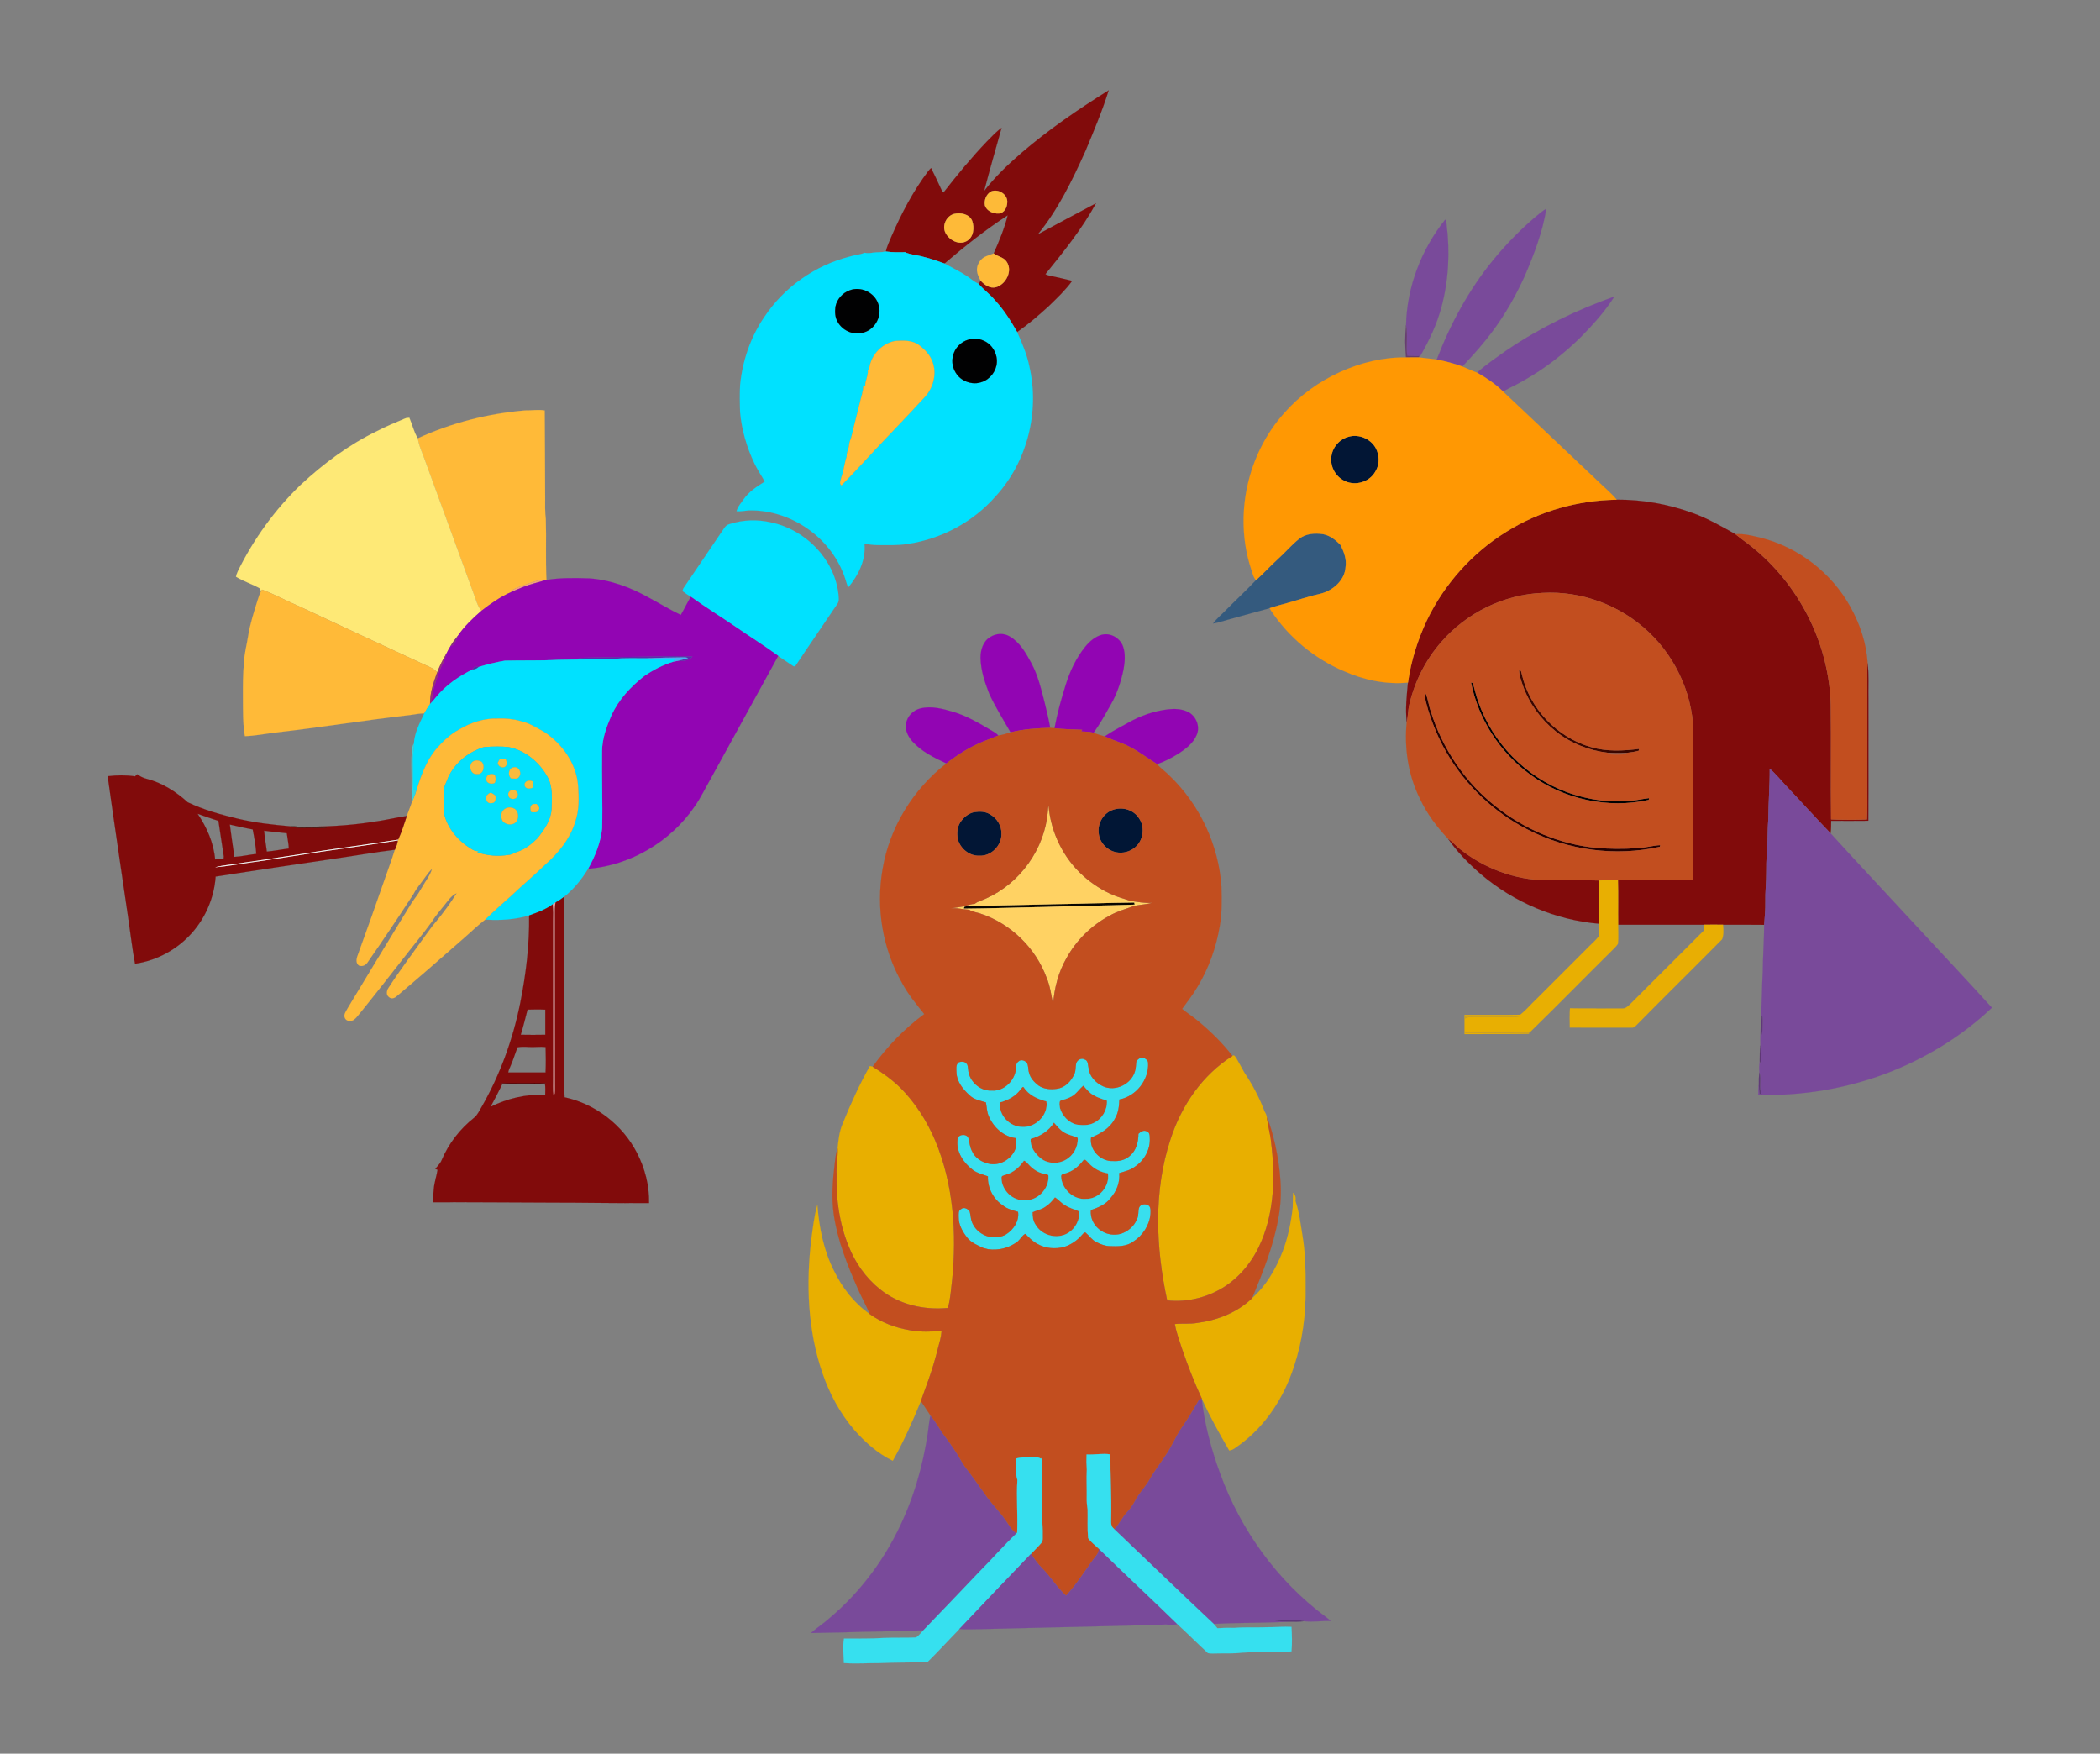 <?xml version="1.0" encoding="utf-8"?>

<!DOCTYPE svg PUBLIC "-//W3C//DTD SVG 1.1//EN" "http://www.w3.org/Graphics/SVG/1.1/DTD/svg11.dtd">
<svg version="1.1" id="Layer_1" xmlns="http://www.w3.org/2000/svg" xmlns:xlink="http://www.w3.org/1999/xlink" x="0px" y="0px"
	 viewBox="-63.255 -12.329 1872.159 1563.341" enable-background="new -63.255 -12.329 1872.159 1563.341"
	 xml:space="preserve">
<rect x="-63.255" y="-12.329" width="1872.159" height="1563.341" fill="#808080" stroke="none"/>
<g>
	<path fill="#794A9A" stroke="#794A9A" stroke-width="0.094" d="M1305.32,181.27c3.24-2.65,6.39-5.45,10.02-7.58
		c-3.43,20.9-11.05,40.89-19.41,60.27c-7.71,16.87-16.81,33.16-27.88,48.06c-8.37,11.49-17.88,22.08-27.66,32.37
		c-7.41-2.66-15.04-4.66-22.75-6.21c12.13-31.74,28.57-62.06,50.09-88.44C1279.1,205.85,1291.65,192.91,1305.32,181.27z"/>
	<path fill="#794A9A" stroke="#794A9A" stroke-width="0.094" d="M1190.25,277.62c0.74-34.03,13.6-67.6,34.87-94.11
		c1.17,0.95,0.93,2.63,1.24,3.96c3.03,24.46,1.93,49.56-4.43,73.43c-4.08,15.58-11.05,30.25-19.05,44.17l-0.81,0.03
		c-3.6,0.16-7.18-0.05-10.76-0.26C1189.98,295.8,1191.95,286.61,1190.25,277.62z"/>
	<path fill="#794A9A" stroke="#794A9A" stroke-width="0.094" d="M1280.57,299.52c29.53-19.88,61.82-35.61,95.36-47.46
		c-8.47,13.42-19.24,25.25-30.35,36.54c-15,14.65-31.68,27.7-49.98,37.98c-6.13,3.7-12.73,6.52-18.91,10.09
		c-6.82-6.75-14.77-12.07-23.09-16.77C1261.95,312.33,1271.39,306.04,1280.57,299.52z"/>
	<path fill="#673D71" stroke="#673D71" stroke-width="0.094" d="M1190.25,277.62c1.7,8.99-0.27,18.18,1.06,27.22
		c3.58,0.21,7.16,0.42,10.76,0.26l-0.39,1.17c-3.84,0.01-7.69,0-11.52,0.06C1189.35,296.8,1189.2,287.13,1190.25,277.62z"
		/>
	<path fill="#021635" stroke="#021635" stroke-width="0.094" d="M1138.31,377.21c10.19-3.4,22.33,2.28,26.07,12.39
		c2.31,6.09,1.91,13.44-1.79,18.93c-5.14,8.76-17.11,12.41-26.32,8.24c-7.73-3.2-13.07-11.4-12.77-19.77
		C1123.44,388.11,1129.8,379.7,1138.31,377.21z"/>
	<path fill="#810B0B" stroke="#810B0B" stroke-width="0.094" d="M1279.68,461.67c29.33-18.4,63.81-28.06,98.38-28.56
		c23.11-0.1,46.21,4.03,67.91,11.98c13.32,4.79,25.61,11.89,37.92,18.77c6.09,5,12.71,9.33,18.63,14.55
		c40.02,33.92,65.01,85.03,66.35,137.55c0.48,34.04-0.16,68.1,0.31,102.14c10.62,0.58,21.31,0.47,31.94,0.06
		c0.68-11.04,0.09-22.11,0.28-33.16c0.01-30.33,0-60.67,0-91c-0.07-5.12-0.14-10.24,0.32-15.33
		c1.33,11.05,0.48,22.22,0.73,33.33c-0.07,35.77,0.13,71.55-0.1,107.32c-11.04,0.16-22.09,0.06-33.12,0.03
		c-0.14,3.71,0.06,7.45-0.57,11.14c-13.49-13.92-26.39-28.38-39.73-42.43c-4.82-5.03-9.1-10.63-14.48-15.08
		c0.15,14.68-1.14,29.32-1.19,44c-0.88,10.68-0.43,21.4-1.33,32.08c-0.46,5.29-0.57,10.61-0.54,15.93
		c0.08,9.01-1.05,17.99-0.81,27.02c0.18,6.72-0.65,13.4-1.06,20.1c-12.22-0.19-24.45-0.05-36.68-0.08
		c-5.52-0.08-11.04-0.07-16.56,0c-25.65-0.04-51.3,0.02-76.95-0.02c-0.17-13.23,0.19-26.46-0.18-39.68
		c22.33-0.09,44.67,0.33,66.99-0.2c0.54-42.03,0.05-84.09,0.24-126.13c1.08-35.31-14.1-70.52-39.69-94.72
		c-25.06-23.93-60.1-37.1-94.76-35.06c-34.35,1.37-67.64,17.69-90.14,43.61c-13.92,15.79-23.72,35.1-28.53,55.57
		c-1.3,5.24-1.08,10.72-2.43,15.96c-1.28-11.71,0-23.54,1.13-35.21c2.65-19.21,8.57-37.87,16.79-55.4
		C1224.3,508.4,1249.15,480.56,1279.68,461.67z"/>
	<path fill="#345A7E" stroke="#345A7E" stroke-width="0.094" d="M1094.97,467.95c5.89-4.67,13.86-5.22,21.04-4.19
		c6.19,1.08,11.33,5.12,15.64,9.5c3.2,6.06,5.73,12.76,4.71,19.75c-0.69,12.08-11.27,21.13-22.4,23.94
		c-10.03,2.16-19.71,5.58-29.58,8.29c-5.25,1.48-10.54,2.79-15.69,4.58c-10.95,3.06-21.97,5.89-32.89,9.04
		c-5.86,1.49-11.56,3.58-17.52,4.6c3.34-4.64,7.92-8.2,11.83-12.34c8.74-8.82,17.89-17.24,26.39-26.29
		c6.75-6.02,12.8-12.77,19.49-18.85C1082.52,480.18,1088.1,473.36,1094.97,467.95z"/>
	<path fill="#C24E1F" stroke="#C24E1F" stroke-width="0.094" d="M1483.89,463.86c7.74-0.62,15.43,1.53,22.93,3.3
		c33.43,8.47,62.82,31.33,79.51,61.48c8.57,15.31,14.29,32.48,15.39,50.03c-0.46,5.09-0.39,10.21-0.32,15.33
		c0,30.33,0.01,60.67,0,91c-0.19,11.05,0.4,22.12-0.28,33.16c-10.63,0.41-21.32,0.52-31.94-0.06
		c-0.47-34.04,0.17-68.1-0.31-102.14c-1.34-52.52-26.33-103.63-66.35-137.55C1496.6,473.19,1489.98,468.86,1483.89,463.86z"/>
	<path fill="#FF9803" stroke="#FF9803" stroke-width="0.094" d="M1360.83,416.17c-28.06-26.49-56.02-53.07-84.14-79.5
		c-6.82-6.75-14.77-12.07-23.09-16.77c-4.5-1.61-8.79-3.73-13.21-5.51c-7.41-2.66-15.04-4.66-22.75-6.21
		c-5.32-0.67-10.64-1.32-15.96-1.91c-3.84,0.01-7.69,0-11.52,0.06c-20.3-0.28-40.39,4.66-58.81,13.05
		c-18.8,8.51-35.91,20.91-49.59,36.4c-33.24,36.91-45.14,91.85-29.65,139.1c1.23,3.4,1.79,7.25,4.39,9.95
		c6.75-6.02,12.8-12.77,19.49-18.85c6.53-5.8,12.11-12.62,18.98-18.03c5.89-4.67,13.86-5.22,21.04-4.19
		c6.19,1.08,11.33,5.12,15.64,9.5c3.2,6.06,5.73,12.76,4.71,19.75c-0.69,12.08-11.27,21.13-22.4,23.94
		c-10.03,2.16-19.71,5.58-29.58,8.29c-5.25,1.48-10.54,2.79-15.69,4.58c0.24,0.47,0.74,1.41,0.99,1.89
		c15.84,23.95,38.84,43.14,65.31,54.3c17.82,7.86,37.49,12.03,56.97,10.14c2.65-19.21,8.57-37.87,16.79-55.4
		c15.55-32.35,40.4-60.19,70.93-79.08c29.33-18.4,63.81-28.06,98.38-28.56
		C1372.9,426.91,1366.53,421.86,1360.83,416.17z M1162.59,408.53c-5.14,8.76-17.11,12.41-26.32,8.24
		c-7.73-3.2-13.07-11.4-12.77-19.77c-0.06-8.89,6.3-17.3,14.81-19.79c10.19-3.4,22.33,2.28,26.07,12.39
		C1166.69,395.69,1166.29,403.04,1162.59,408.53z"/>
	<path fill="#3A0600" stroke="#3A0600" stroke-width="0.094" d="M1291.04,585.14c2.08-0.25,1.94,2,2.42,3.42
		c6.89,30.71,31.5,56.58,61.78,65.11c13.82,4.08,28.56,3.4,42.69,1.55c-0.02,0.42-0.07,1.24-0.09,1.65
		c-3.47,1.05-7.08,1.48-10.64,1.94c-5.77,0.31-11.55,0.3-17.29-0.11c-16.87-1.96-33.2-8.56-46.45-19.21
		c-13.19-10.6-23.61-24.8-29.16-40.83C1292.83,594.27,1291.1,589.84,1291.04,585.14z"/>
	<path fill="#010102" stroke="#010102" stroke-width="0.094" d="M1248.15,596.14c0.38,0.06,1.15,0.19,1.53,0.25
		c1.92,5.51,2.85,11.34,5.01,16.79c12.61,36.72,42.26,67.03,78.65,80.54c19.84,7.31,41.5,10.2,62.49,7.15
		c3.69-0.57,7.36-1.31,11.09-1.72c-0.07,0.4-0.2,1.2-0.27,1.6c-36.35,8.2-75.9-0.51-105.82-22.62
		C1273.96,658.53,1254.62,628.8,1248.15,596.14z"/>
	<path fill="#260000" stroke="#260000" stroke-width="0.094" d="M1206.85,605.94l0.99,0.2c2.19,4.92,2.56,10.46,4.46,15.52
		c10.22,33.06,30.36,63,57.46,84.56c25.75,20.57,57.41,34.16,90.3,37.29c12,0.9,24.07,1.16,36.08,0.11
		c7.01,0.02,13.75-2.24,20.73-2.57c-0.09,0.38-0.28,1.16-0.37,1.54c-39.44,8.84-81.89,3.24-117.78-15.32
		c-29.83-15.18-55.1-39.1-72-67.97c-7.22-12.23-12.71-25.43-16.9-38.98C1208.58,615.59,1206.87,610.88,1206.85,605.94z"/>
	<path fill="#A85D44" stroke="#A85D44" stroke-width="0.094" d="M1369.91,658.7c5.74,0.41,11.52,0.42,17.29,0.11
		c-2.55,2.1-6.16,1.25-9.2,1.56C1375.32,660.08,1371.86,661.01,1369.91,658.7z"/>
	<path fill="#794A9A" stroke="#794A9A" stroke-width="0.094" d="M1514.45,672.98c5.38,4.45,9.66,10.05,14.48,15.08
		c13.34,14.05,26.24,28.51,39.73,42.43c23.43,25.83,47.41,51.17,71.05,76.81c24.23,26.27,48.8,52.25,72.82,78.7
		c-27.1,25.78-59.76,45.53-94.69,58.78c-36.14,13.53-74.94,19.97-113.53,18.88c-0.13-2.94-0.03-5.88,0.45-8.77
		c0.07,2.55,0.33,5.1,0.68,7.65c0.49,0.25,1.48,0.75,1.97,1c-3.08-6.26-0.04-13.39-2.11-19.93
		c-0.43-3.26-0.14-6.56,0.24-9.81c0.28,0.57,0.85,1.71,1.13,2.28c0.44-5.48,0.88-11.08-0.52-16.46
		c-0.36-8.81,0.59-17.69,0.48-26.53c1.05-13.02,0.81-26.08,1.63-39.11c0.1-13.97,1.2-27.9,1.26-41.87
		c0.41-6.7,1.24-13.38,1.06-20.1c-0.24-9.03,0.89-18.01,0.81-27.02c-0.03-5.32,0.08-10.64,0.54-15.93
		c0.9-10.68,0.45-21.4,1.33-32.08C1513.31,702.3,1514.6,687.66,1514.45,672.98 M1507.3,892.96
		c-0.03,5.67-1.11,11.63,0.28,17.15c0.55-4.39,0.52-8.82,0.56-13.22C1507.93,895.59,1508.44,893.9,1507.3,892.96z"/>
	<path fill="#810B0B" stroke="#810B0B" stroke-width="0.094" d="M1227.7,735.36c4.02,2.55,6.93,6.42,10.71,9.28
		c21.62,17.19,48.91,27.43,76.6,27.73c15.76,0.11,31.53-0.27,47.28,0.2c0.18,12.85,0.08,25.71,0.08,38.57
		c-38.59-3.25-75.91-19.06-105.37-44.15C1246.13,757.58,1235.88,747.21,1227.7,735.36z"/>
	<path fill="#C24E1F" stroke="#C24E1F" stroke-width="0.094" d="M1446.38,646c1.08-35.31-14.1-70.52-39.69-94.72
		c-25.06-23.93-60.1-37.1-94.76-35.06c-34.35,1.37-67.64,17.69-90.14,43.61
		c-13.92,15.79-23.72,35.1-28.53,55.57c-1.3,5.24-1.08,10.72-2.43,15.96c-2.24,23.16,1.26,47.11,11.69,68.05
		c6.15,13.39,15.09,25.31,25.18,35.95c4.02,2.55,6.93,6.42,10.71,9.28c21.62,17.19,48.91,27.43,76.6,27.73
		c15.76,0.11,31.53-0.27,47.28,0.2c5.62-0.21,11.24-0.35,16.86-0.24c22.33-0.09,44.67,0.33,66.99-0.2
		C1446.68,730.1,1446.19,688.04,1446.38,646z M1293.46,588.56c6.89,30.71,31.5,56.58,61.78,65.11
		c13.82,4.08,28.56,3.4,42.69,1.55c-0.02,0.42-0.07,1.24-0.09,1.65c-3.47,1.05-7.08,1.48-10.64,1.94
		c-2.55,2.1-6.16,1.25-9.2,1.56c-2.68-0.29-6.14,0.64-8.09-1.67c-16.87-1.96-33.2-8.56-46.45-19.21
		c-13.19-10.6-23.61-24.8-29.16-40.83c-1.47-4.39-3.2-8.82-3.26-13.52
		C1293.12,584.89,1292.98,587.14,1293.46,588.56z M1249.68,596.39c1.92,5.51,2.85,11.34,5.01,16.79
		c12.61,36.72,42.26,67.03,78.65,80.54c19.84,7.31,41.5,10.2,62.49,7.15c3.69-0.57,7.36-1.31,11.09-1.72
		c-0.07,0.4-0.2,1.2-0.27,1.6c-36.35,8.2-75.9-0.51-105.82-22.62c-26.87-19.6-46.21-49.33-52.68-81.99
		C1248.53,596.2,1249.3,596.33,1249.68,596.39z M1416.5,742.59c-39.44,8.84-81.89,3.24-117.78-15.32
		c-29.83-15.18-55.1-39.1-72-67.97c-7.22-12.23-12.71-25.43-16.9-38.98c-1.24-4.73-2.95-9.44-2.97-14.38l0.99,0.2
		c2.19,4.92,2.56,10.46,4.46,15.52c10.22,33.06,30.36,63,57.46,84.56c25.75,20.57,57.41,34.16,90.3,37.29
		c12,0.9,24.07,1.16,36.08,0.11c7.01,0.02,13.75-2.24,20.73-2.57C1416.78,741.43,1416.59,742.21,1416.5,742.59z"/>
	<path fill="#E8AF02" stroke="#E8AF02" stroke-width="0.094" d="M1362.29,772.57c5.62-0.21,11.24-0.35,16.86-0.24
		c0.37,13.22,0.01,26.45,0.18,39.68c-0.04,5.63,0.38,11.3-0.16,16.92c-0.96,1.71-2.39,3.09-3.75,4.48
		c-24.82,24.52-49.18,49.52-74.17,73.87c-9.72,1.04-19.5,0.45-29.25,0.63c-9.83-0.07-19.67,0.24-29.48-0.39
		c0.54,0.9,1.34,1.32,2.42,1.25c18.14,0,36.31-0.28,54.46,0.21l0.65,0.44c-19.22,0.16-38.44-0.07-57.65,0.12
		c-0.07-5.71-0.05-11.42,0-17.12c16.52-0.06,33.06,0.22,49.57-0.13c5.5-4.18,9.85-9.71,14.93-14.39
		c15.83-15.84,31.67-31.66,47.5-47.5c2.64-2.78,5.77-5.17,7.85-8.43c0.35-3.6,0.06-7.23,0.12-10.83
		C1362.37,798.28,1362.47,785.42,1362.29,772.57 M1242.96,893.1c-0.04,0.62-0.12,1.87-0.16,2.49
		c1.93-0.89,3.98-1.6,6.16-1.48c11.34-0.01,22.69,0,34.03,0.01c3.06-0.06,6.23,0.35,9.21-0.64
		C1275.8,892.84,1259.37,893.29,1242.96,893.1z"/>
	<path fill="#E8AE03" stroke="#E8AE03" stroke-width="0.094" d="M1456.28,812.03c5.52-0.07,11.04-0.08,16.56,0
		c0.38,4.27,0.74,9.01-0.88,13c-24.83,25.14-50.08,49.88-74.86,75.06c-1.74,1.62-3.32,4.08-6.04,3.68
		c-18.27,0-36.54,0.09-54.81-0.03c-0.12-5.73-0.25-11.47,0.14-17.19c15.56,0.27,31.12,0.04,46.68,0.14
		c3.11,0.3,5.28-2.37,7.39-4.23c21.71-21.61,43.32-43.31,65.01-64.93C1456.15,815.78,1456.06,813.85,1456.28,812.03z"/>
	<path fill="#D1A31B" stroke="#D1A31B" stroke-width="0.094" d="M1242.96,893.1c16.41,0.19,32.84-0.26,49.24,0.38
		c-2.98,0.99-6.15,0.58-9.21,0.64c-11.34-0.01-22.69-0.02-34.03-0.01c-2.18-0.12-4.23,0.59-6.16,1.48
		C1242.84,894.97,1242.92,893.72,1242.96,893.1z"/>
	<path fill="#60387A" stroke="#60387A" stroke-width="0.094" d="M1507.3,892.96c1.14,0.94,0.63,2.63,0.84,3.93
		c-0.04,4.4-0.01,8.83-0.56,13.22C1506.19,904.59,1507.27,898.63,1507.3,892.96z"/>
	<path fill="#CDA123" stroke="#CDA123" stroke-width="0.094" d="M1242.52,907.52c9.81,0.63,19.65,0.32,29.48,0.39
		c9.75-0.18,19.53,0.41,29.25-0.63c-0.46,0.42-1.39,1.27-1.85,1.7c-18.15-0.49-36.32-0.21-54.46-0.21
		C1243.86,908.84,1243.06,908.42,1242.52,907.52z"/>
	<path fill="#5E3775" stroke="#5E3775" stroke-width="0.094" d="M1506.15,919.62c1.4,5.38,0.96,10.98,0.52,16.46
		c-0.28-0.57-0.85-1.71-1.13-2.28C1505.53,929.07,1505.57,924.32,1506.15,919.62z"/>
	<path fill="#5F3A77" stroke="#5F3A77" stroke-width="0.094" d="M1505.3,943.61c2.07,6.54-0.97,13.67,2.11,19.93
		c-0.49-0.25-1.48-0.75-1.97-1c-0.35-2.55-0.61-5.1-0.68-7.65C1504.73,951.12,1504.68,947.33,1505.3,943.61z"/>
</g>
<g>
	<path fill="#810B0B" stroke="#810B0B" stroke-width="0.094" d="M847.16,124.19c24.3-20.9,50.83-39.02,77.98-55.99
		c-5.79,18.46-13.31,36.32-20.77,54.15c-11.71,26.03-24.31,52.11-42.48,74.33c17.31-9.23,34.51-18.64,51.89-27.73
		c-12.4,22.75-28.8,43.01-45.03,63.1c1.33,1.15,3.19,1.18,4.84,1.62c6.32,1.45,12.68,2.77,18.96,4.4
		c-5.87,8.14-13.23,15.11-20.41,22.07c-9.07,8.39-18.49,16.45-28.63,23.52c-5.71-10.04-11.91-19.88-19.81-28.36
		c-4.32-5.25-9.92-9.21-14.32-14.36c0.4-0.78,1.19-2.33,1.59-3.11c3.43,3.78,8.31,7.31,13.71,5.88
		c8.9-2.58,15.12-14.71,9.41-22.78c-2.65-4.08-7.93-4.42-11.46-7.32c4.86-11.03,9.63-22.23,12.48-33.98
		c-19.88,12.82-38.39,27.66-56.39,42.97c-9.22-3.42-18.64-6.41-28.36-7.98c-2.01-0.41-3.99-0.92-5.9-1.62
		c-0.07-0.12-0.2-0.36-0.27-0.48c-5.91,0.11-11.86,0.27-17.73-0.61c1.04-4.71,3.22-9.06,5.04-13.5
		c8.88-20.42,19.3-40.31,32.74-58.13c0.75-1.01,1.65-1.91,2.58-2.76c3.14,6.18,5.99,12.49,8.94,18.77c0.55,1.09,1.12,2.26,2.09,3.06
		c12.29-15.76,24.99-31.23,38.83-45.67c4.18-4.12,8.12-8.58,12.95-11.97c-5.21,18.75-10.66,37.44-15.54,56.28
		C823.73,145.45,835.23,134.51,847.16,124.19 M820.39,158.35c-4.34,2.33-6.49,7.84-5.55,12.57c1.67,4.86,7.28,7.31,12.14,7.09
		c4.99-0.12,7.71-5.58,7.71-10C835.19,160.96,826.62,155.64,820.39,158.35 M787.31,178.38c-6.95,1.9-10.96,10.5-7.61,16.97
		c3.33,6.42,12,11.16,18.84,7.22c6.25-3.41,7.05-11.9,4.9-18.01C800.94,178.43,793.12,177.02,787.31,178.38z"/>
	<path fill="#FDBA38" stroke="#FDBA38" stroke-width="0.094" d="M820.39,158.35c6.23-2.71,14.8,2.61,14.3,9.66
		c0,4.42-2.72,9.88-7.71,10c-4.86,0.22-10.47-2.23-12.14-7.09C813.9,166.19,816.05,160.68,820.39,158.35z"/>
	<path fill="#FEBA38" stroke="#FEBA38" stroke-width="0.094" d="M787.31,178.38c5.81-1.36,13.63,0.05,16.13,6.18
		c2.15,6.11,1.35,14.6-4.9,18.01c-6.84,3.94-15.51-0.8-18.84-7.22C776.35,188.88,780.36,180.28,787.31,178.38z"/>
	<path fill="#00E1FF" stroke="#00E1FF" stroke-width="0.094" d="M854.46,314.61c-2.13-10.81-6.52-20.94-10.95-30.95
		C837.8,273.62,831.6,263.78,823.7,255.3c-4.32-5.25-9.92-9.21-14.32-14.36c-2.17-1.22-4.37-2.43-6.31-3.99
		c-7.48-5.8-16.07-9.86-24.35-14.35c-9.22-3.42-18.64-6.41-28.36-7.98c-2.01-0.41-3.99-0.92-5.9-1.62
		c-0.07-0.12-0.2-0.36-0.27-0.48c-5.91,0.11-11.86,0.27-17.73-0.61c-3.7,0.87-7.52,0.47-11.25,0.99
		c-2.56,0.47-5.17,0.68-7.73,0.14c-4.18,1.8-8.81,1.97-13.11,3.36c-30.84,7.8-58.56,27.28-76.15,53.81
		c-12.31,17.95-19.57,39.18-21.66,60.81c-0.33,7.98-0.31,15.98-0.03,23.96c1.45,15.83,5.93,31.36,12.78,45.69
		c2.61,5.72,6.34,10.8,9.25,16.35c-6.96,4.33-14.05,8.89-18.83,15.72c-2.26,3.43-5.33,6.55-6.32,10.64
		c3.55,0.27,7.06-0.36,10.59-0.72c35.23-1.01,69.78,21.35,83.58,53.75c2.26,4.82,3.44,10.03,5.28,15.01
		c9.01-10.85,15.93-24.51,14.52-38.99c3.87,0.43,7.71,1.16,11.63,1.12c8.97,0.02,18.02,0.43,26.92-1.02
		c29.98-4.39,58.33-19.57,78.33-42.38C852.36,399.62,863.74,354.96,854.46,314.61z M681.54,261.2
		c1.25-6.76,6.4-12.49,12.85-14.75c9.86-3.69,21.87,1.94,25.23,11.94c3.95,10.12-2.21,22.5-12.61,25.58
		c-8.78,2.99-19.14-1.29-23.49-9.41C681.14,270.56,680.99,265.7,681.54,261.2z M762.33,340.36
		c-19.37,21.25-39.67,41.66-59.06,62.9c-5.33,5.81-10.9,11.37-16.34,17.07c-2.54-1.6-0.48-4.7-0.19-6.95
		c2.26-6.07,2.77-12.77,4.86-18.77c-0.27-3.7,1.87-6.96,2.17-10.59c0.15-2.8,1.7-5.19,2.23-7.88
		c2.21-9.64,4.85-19.17,7.12-28.79c1.17-5.38,3.32-10.6,3.3-16.18c0.42,0.21,1.26,0.62,1.68,0.83
		c-0.15-5.09,2.92-9.63,2.31-14.74c0.37,0.5,0.75,1.01,1.14,1.53c0.12-13,10.67-24.96,23.4-27.18
		c7.04-0.39,14.91-0.82,20.9,3.59c5.13,3.84,9.94,8.63,12.1,14.81C771.93,320.17,769.09,332.04,762.33,340.36z
		 M825.4,311.02c-0.58,7.91-6.32,15.17-13.96,17.38c-5.26,1.82-11.17,0.83-15.92-1.88
		c-7.37-4.19-11.44-13.62-9.08-21.82c1.47-6.88,7.19-12.44,13.9-14.29c4.33-1.22,9.07-0.92,13.18,0.94
		C821.12,294.5,826.04,302.86,825.4,311.02z"/>
	<path fill="#FEBA38" stroke="#FEBA38" stroke-width="0.094" d="M814.03,217.04c2.75-1.42,5.75-2.24,8.6-3.43
		c3.53,2.9,8.81,3.24,11.46,7.32c5.71,8.07-0.51,20.2-9.41,22.78c-5.4,1.43-10.28-2.1-13.71-5.88c-1.51-2.74-2.97-5.65-3.23-8.82
		C807.41,224.24,810.08,219.58,814.03,217.04z"/>
	<path fill="#010102" stroke="#010102" stroke-width="0.094" d="M694.39,246.45c9.86-3.69,21.87,1.94,25.23,11.94
		c3.95,10.12-2.21,22.5-12.61,25.58c-8.78,2.99-19.14-1.29-23.49-9.41c-2.38-4-2.53-8.86-1.98-13.36
		C682.79,254.44,687.94,248.71,694.39,246.45z"/>
	<path fill="#010102" stroke="#010102" stroke-width="0.094" d="M800.34,290.41c4.33-1.22,9.07-0.92,13.18,0.94
		c7.6,3.15,12.52,11.51,11.88,19.67c-0.58,7.91-6.32,15.17-13.96,17.38c-5.26,1.82-11.17,0.83-15.92-1.88
		c-7.37-4.19-11.44-13.62-9.08-21.82C787.91,297.82,793.63,292.26,800.34,290.41z"/>
	<path fill="#FFBA38" stroke="#FFBA38" stroke-width="0.094" d="M767.95,310.01c-2.16-6.18-6.97-10.97-12.1-14.81
		c-5.99-4.41-13.86-3.98-20.9-3.59c-12.73,2.22-23.28,14.18-23.4,27.18c-0.39-0.52-0.77-1.03-1.14-1.53
		c0.61,5.11-2.46,9.65-2.31,14.74c-0.42-0.21-1.26-0.62-1.68-0.83c0.02,5.58-2.13,10.8-3.3,16.18
		c-2.27,9.62-4.91,19.15-7.12,28.79c-0.53,2.69-2.08,5.08-2.23,7.88c-0.3,3.63-2.44,6.89-2.17,10.59
		c-2.09,6-2.6,12.7-4.86,18.77c-0.29,2.25-2.35,5.35,0.19,6.95c5.44-5.7,11.01-11.26,16.34-17.07
		c19.39-21.24,39.69-41.65,59.06-62.9C769.09,332.04,771.93,320.17,767.95,310.01z"/>
	<path fill="#FFBA38" stroke="#FFBA38" stroke-width="0.094" d="M309.22,378.43c30.08-13.9,62.77-22.09,95.76-24.88
		c5.78,0.14,11.66-0.93,17.38,0.05c0.27,25.79,0.16,51.6,0.37,77.4c0.05,6.43-0.27,12.89,0.59,19.28c0.57,18.12-0.3,36.28,0.59,54.4
		l-0.68,0.06c-4.81-0.85-9.37,1.35-13.89,2.62c-5.63,2.01-11.43,3.79-16.66,6.69c0.01,0.33,0.03,0.99,0.05,1.32
		c-9.69,4.27-18.46,10.31-26.76,16.8c-3.79-4.29-4.82-10.05-6.94-15.2c-14.2-39.1-28.56-78.15-42.79-117.25
		C313.86,392.63,310.34,385.88,309.22,378.43z"/>
	<path fill="#FEE976" stroke="#FEE976" stroke-width="0.094" d="M297.72,360.79c1.24-0.56,2.61-0.6,3.95-0.68
		c2.67,6.05,3.98,12.69,7.55,18.32c1.12,7.45,4.64,14.2,7.02,21.29c14.23,39.1,28.59,78.15,42.79,117.25
		c2.12,5.15,3.15,10.91,6.94,15.2c-7.81,6.71-15.28,13.96-21.16,22.45c-2.33,2.77-4.54,5.64-6.28,8.83
		c-1.44,2.31-2.74,4.7-3.93,7.16c-3.3,5.18-5.79,10.8-8.12,16.47c-3.09-3.83-7.93-5.25-12.19-7.31
		c-36.67-16.94-73.27-34.04-109.87-51.15c-11.47-4.85-22.4-10.94-34.05-15.34c-0.25,0.43-0.75,1.31-1,1.74
		c-0.17-0.66-0.51-1.98-0.68-2.65c-6.94-4.02-14.74-6.37-21.58-10.58c0.43-1.67,0.92-3.33,1.68-4.88
		c14.06-28.66,33.06-54.92,56.07-77.05c20.37-18.98,42.98-35.78,68.11-47.92C280.98,367.7,289.4,364.35,297.72,360.79z"/>
	<path fill="#00E1FF" stroke="#00E1FF" stroke-width="0.094" d="M586.95,454.94c12.03-3.96,25.17-4.38,37.48-1.47
		c30.23,6.35,56.05,32.47,59.72,63.49c0.18,3.05,1.06,6.57-1.04,9.18c-12.19,18.13-24.63,36.1-36.72,54.3
		c-0.49,1.07-1.66,1.69-2.65,0.81c-4.47-2.87-8.84-5.89-13.23-8.86c-12.35-9.07-25.41-17.13-37.99-25.86
		c-13.24-9.04-26.9-17.46-39.9-26.85c-2.53-1.6-4.98-3.3-7.38-5.08c0.22-1.11,0.53-2.21,1.23-3.12c12.03-17.66,24-35.35,35.96-53.05
		C583.47,456.75,585.03,455.47,586.95,454.94z"/>
	<path fill="#F3A278" stroke="#F3A278" stroke-width="0.094" d="M409.34,507.36c4.52-1.27,9.08-3.47,13.89-2.62
		c-3.2,1.11-6.47,2.02-9.76,2.86c-7.17,1.85-13.98,4.82-20.74,7.77c-0.02-0.33-0.04-0.99-0.05-1.32
		C397.91,511.15,403.71,509.37,409.34,507.36z"/>
	<path fill="#9205B3" stroke="#9205B3" stroke-width="0.094" d="M423.91,504.68c12.57-2.06,25.36-1.76,38.05-1.4
		c19.13,1.31,37.5,8.23,54.07,17.65c9.23,4.95,18.2,10.42,27.64,14.97c3.15-5.32,5.73-10.94,8.95-16.22
		c13,9.39,26.66,17.81,39.9,26.85c12.58,8.73,25.64,16.79,37.99,25.86c-20.13,36.59-40.28,73.18-60.37,109.79
		c-4.6,8.03-8.61,16.42-13.89,24.05c-21.38,31.47-57.22,52.88-95.21,55.93c6.22-11.14,11.14-23.31,12.48-36.08
		c0.57-23.02-0.4-46.04-0.05-69.06c0.09-10.99,3.98-21.45,8.25-31.42c6.39-14.21,17.29-25.84,29.43-35.35
		c7.99-5.48,16.76-10,26.05-12.8c1.13-0.23,2.27-0.43,3.43-0.61c4.78,0.31,10.04-0.03,13.48-3.84c-12.7-0.56-25.41-0.26-38.11,0.02
		c-19.35,0.26-38.7,0.53-58.05,0.94c-2.07,0.05-4.11,0.32-6.13,0.68c10.65,0.19,21.3,0.47,31.95,0.37
		c9.58,0.83,19.21,0.13,28.8,0.51c-26.17,0.15-52.39-0.3-78.57,0.38c-15.7,0.88-31.45,0.32-47.16,0.74
		c-7.98,1.35-15.88,3.38-23.66,5.67c-2.02-0.8-4.2-0.02-4.94,2.08c-12.43,6.1-24.13,14.1-32.87,24.95
		c-1.46,1.88-3.05,3.64-4.69,5.36c1.69-5.08,1.69-10.53,3.35-15.62c2.18-6.93,4.16-13.99,7.6-20.42c1.37-2.53,2.27-5.28,2.97-8.05
		c1.19-2.46,2.49-4.85,3.93-7.16c3.99-0.84,4.79-5.67,6.28-8.83c5.88-8.49,13.35-15.74,21.16-22.45c8.3-6.49,17.07-12.53,26.76-16.8
		c6.76-2.95,13.57-5.92,20.74-7.77c3.29-0.84,6.56-1.75,9.76-2.86L423.91,504.68z"/>
	<path fill="#FFBA38" stroke="#FFBA38" stroke-width="0.094" d="M170.37,513.28c11.65,4.4,22.58,10.49,34.05,15.34
		c36.6,17.11,73.2,34.21,109.87,51.15c4.26,2.06,9.1,3.48,12.19,7.31c-3.23,9.09-6.55,18.53-6.34,28.3
		c-1.95,2.57-3.54,5.39-5.09,8.23c-4.29,0.05-8.51,0.79-12.73,1.47c-40.26,4.52-80.26,11.15-120.53,15.65
		c-8.89,1.11-17.74,2.9-26.72,3.17c-1.94-11.15-1.63-22.6-1.73-33.9c-0.02-10.69-0.12-21.41,0.96-32.06
		c0.31-7.78,2.44-15.31,3.62-22.97c1.8-11.36,5.38-22.33,8.82-33.28c0.77-2.26,1.45-4.58,2.63-6.67
		C169.62,514.59,170.12,513.71,170.37,513.28z"/>
	<path fill="#8A2981" stroke="#8A2981" stroke-width="0.094" d="M338.53,563.45c1.74-3.19,3.95-6.06,6.28-8.83
		C343.32,557.78,342.52,562.61,338.53,563.45z"/>
	<path fill="#962E76" stroke="#962E76" stroke-width="0.094" d="M326.48,587.08c2.33-5.67,4.82-11.29,8.12-16.47
		c-0.7,2.77-1.6,5.52-2.97,8.05c-3.44,6.43-5.42,13.49-7.6,20.42c-1.66,5.09-1.66,10.54-3.35,15.62l-0.54,0.68
		C319.93,605.61,323.25,596.17,326.48,587.08z"/>
	<path fill="#5D29B1" stroke="#5D29B1" stroke-width="0.094" d="M516,573.02c12.7-0.28,25.41-0.58,38.11-0.02
		c-3.44,3.81-8.7,4.15-13.48,3.84c3.13-0.86,6.3-1.6,9.41-2.52c-1.25-0.5-2.6-0.66-3.93-0.61c-10.79,0.12-21.58,0.24-32.36,0.83
		c-9.99,0.02-20.01-0.33-29.98,0.47c-10.65,0.1-21.3-0.18-31.95-0.37c2.02-0.36,4.06-0.63,6.13-0.68
		C477.3,573.55,496.65,573.28,516,573.02z"/>
	<path fill="#00E1FF" stroke="#00E1FF" stroke-width="0.094" d="M483.77,575.01c9.97-0.8,19.99-0.45,29.98-0.47
		c8.32,0.93,16.69,0.07,25.04,0.37c-0.55,0.83-1.07,1.68-1.59,2.54c-9.29,2.8-18.06,7.32-26.05,12.8
		c-12.14,9.51-23.04,21.14-29.43,35.35c-4.27,9.97-8.16,20.43-8.25,31.42c-0.35,23.02,0.62,46.04,0.05,69.06
		c-1.34,12.77-6.26,24.94-12.48,36.08c-5.7,9.35-12.67,17.91-21.21,24.81c-2.46,2.03-5.15,3.76-7.92,5.34
		c-0.8,0.49-1.58,1.01-2.35,1.53c-6.31,4.69-13.76,7.3-21.08,9.94c-12.69,3.56-26.02,4.63-39.15,3.64
		c7.51-7.54,15.64-14.42,23.53-21.56c9.73-9.28,20.08-17.88,29.73-27.24c12-10.51,22.6-23.46,27.15-38.99
		c3.43-10.16,3.07-21.09,2.35-31.64c-1.61-19.63-14.01-37.13-30.17-47.79c-6.91-3.75-13.64-8.17-21.45-9.8
		c-6.34-1.8-12.9-2.38-19.47-2.13c-12.31-0.51-24.41,3.45-34.89,9.73c-8.26,4.38-14.99,11.03-21.03,18.05
		c-8.52,10.48-12.97,23.4-17.11,36.06c-0.69-0.14-2.06-0.41-2.75-0.55c-0.65-8.17-0.25-16.37-0.54-24.55
		c-0.26-5.46,1.22-10.81,1.07-16.26c0.47-9.71,5.23-18.52,9.3-27.14c1.55-2.84,3.14-5.66,5.09-8.23l0.54-0.68
		c1.64-1.72,3.23-3.48,4.69-5.36c8.74-10.85,20.44-18.85,32.87-24.95c1.86-0.05,3.6-0.78,4.94-2.08c7.78-2.29,15.68-4.32,23.66-5.67
		c15.71-0.42,31.46,0.14,47.16-0.74c26.18-0.68,52.4-0.23,78.57-0.38C502.98,575.14,493.35,575.84,483.77,575.01z"/>
	<path fill="#48B1F5" stroke="#48B1F5" stroke-width="0.094" d="M513.75,574.54c10.78-0.59,21.57-0.71,32.36-0.83
		c1.33-0.05,2.68,0.11,3.93,0.61c-3.11,0.92-6.28,1.66-9.41,2.52c-1.16,0.18-2.3,0.38-3.43,0.61c0.52-0.86,1.04-1.71,1.59-2.54
		C530.44,574.61,522.07,575.47,513.75,574.54z"/>
	<path fill="#4D2CAB" stroke="#4D2CAB" stroke-width="0.094" d="M358.24,584.39c0.74-2.1,2.92-2.88,4.94-2.08
		C361.84,583.61,360.1,584.34,358.24,584.39z"/>
	<path fill="#FEBA38" stroke="#FEBA38" stroke-width="0.094" d="M346.11,638c10.48-6.28,22.58-10.24,34.89-9.73
		c6.57-0.25,13.13,0.33,19.47,2.13c7.81,1.63,14.54,6.05,21.45,9.8c16.16,10.66,28.56,28.16,30.17,47.79
		c0.72,10.55,1.08,21.48-2.35,31.64c-4.55,15.53-15.15,28.48-27.15,38.99c-9.65,9.36-20,17.96-29.73,27.24
		c-7.89,7.14-16.02,14.02-23.53,21.56c-6.77,5.13-12.79,11.16-19.23,16.7c-19.71,17.31-39.44,34.61-59.52,51.49
		c-1.86,1.78-4.89,2.99-7.03,0.92c-2.81-1.93-2.06-5.96-0.34-8.36c10.52-16.27,22.29-31.68,33.52-47.46
		c2.84-3.66,5.32-7.6,8.45-11.03c6.79-8.17,13.08-16.8,18.76-25.78c-4.53,1.89-7.36,6.02-10.29,9.73
		c-3.88,5.03-8.25,9.69-11.52,15.16c-8.4,11.61-17.66,22.58-26.39,33.95c-12.61,16.04-25.13,32.15-38,47.99
		c-1.79,2.16-3.45,4.52-5.75,6.19c-2.36,1.38-6.11,1.34-7.56-1.34c-1.99-3.36,1.11-6.68,2.55-9.59
		c16.22-27.06,32.72-53.96,49.1-80.92c3.47-5.29,6.41-10.92,10.13-16.03c2.65-3.38,4.92-7.02,7.03-10.74
		c3.01-5.35,7.01-10.2,8.74-16.18c-2.18,2.11-4.12,4.46-5.84,6.97c-3.6,5.25-7.94,10.02-10.88,15.71
		c-13.18,20.19-26.55,40.31-40.37,60.08c-1.64,2.89-4.89,4.93-8.21,3.5c-2.81-1.99-2.28-6.01-1.14-8.81
		c8.35-22.82,16.39-45.75,24.4-68.69c2.93-8.57,6.21-17.03,8.82-25.7c1.22-2.66,2.26-5.41,2.62-8.33l0.27-0.61
		c3.23-6.8,5.33-14.05,7.76-21.16c1.81-4.52,3.41-9.13,5.1-13.7c1.37-3.01,2.6-6.08,3.46-9.27c4.14-12.66,8.59-25.58,17.11-36.06
		C331.12,649.03,337.85,642.38,346.11,638 M359.29,657.31c-9.58,4.88-17.68,12.73-22.52,22.37c-0.92,2.37-1.86,4.74-2.94,7.05
		c-2.02,4.48-1.53,9.49-1.62,14.27c0.05,4.01-0.17,8.05,0.44,12.03c3.32,13.69,13.27,25.03,25.3,31.97
		c1.7,1.07,3.69,1.45,5.68,1.49c-0.42,0.32-0.83,0.64-1.24,0.96c8.91,2.98,18.46,3.88,27.73,2.23c2.84,0.02,5.07-1.88,7.66-2.7
		c7.08-2.12,12.9-7.03,18.09-12.1c5.96-7.53,11.98-15.96,12.55-25.89c0.4-9.68,1.21-20.05-3.68-28.83
		c-7.23-13.08-19.86-23.55-34.7-26.49c-6.66-0.65-13.38-0.52-20.04-0.11C366.12,653.74,362.77,655.85,359.29,657.31z"/>
	<path fill="#34D5DF" stroke="#34D5DF" stroke-width="0.094" d="M303.99,656.95c0.4-2.1,0.22-4.53,1.76-6.2
		c0.15,5.45-1.33,10.8-1.07,16.26c0.29,8.18-0.11,16.38,0.54,24.55c0.69,0.14,2.06,0.41,2.75,0.55c-0.86,3.19-2.09,6.26-3.46,9.27
		c-1.21-6.06-0.7-12.26-0.83-18.39C303.77,674.31,303.18,665.6,303.99,656.95z"/>
	<path fill="#02E1FD" stroke="#02E1FD" stroke-width="0.094" d="M359.29,657.31c3.48-1.46,6.83-3.57,10.71-3.75
		c6.66-0.41,13.38-0.54,20.04,0.11c14.84,2.94,27.47,13.41,34.7,26.49c4.89,8.78,4.08,19.15,3.68,28.83
		c-0.57,9.93-6.59,18.36-12.55,25.89c-5.19,5.07-11.01,9.98-18.09,12.1c-2.59,0.82-4.82,2.72-7.66,2.7
		c-9.27,1.65-18.82,0.75-27.73-2.23c0.41-0.32,0.82-0.64,1.24-0.96c-1.99-0.04-3.98-0.42-5.68-1.49
		c-12.03-6.94-21.98-18.28-25.3-31.97c-0.61-3.98-0.39-8.02-0.44-12.03c0.09-4.78-0.4-9.79,1.62-14.27
		c1.08-2.31,2.02-4.68,2.94-7.05C341.61,670.04,349.71,662.19,359.29,657.31 M382.33,664.29c-0.67,1.19-1.45,2.35-1.84,3.68
		c0.58,2.92,3.63,4.63,6.39,3.28c2.41-1.56,1.49-4.68,0.72-6.87C385.84,664.3,384.08,664.27,382.33,664.29 M358.45,666.48
		c-4.36,2.93-2.4,11.94,3.55,11.19c5.72,0.71,7.45-7.27,4.17-10.8C363.88,665.43,360.83,665.07,358.45,666.48 M392.41,681.61
		c2.28-0.09,5.49,1.06,6.94-1.29c2.87-3.19,0.22-9.49-4.35-8.62C390.17,672.1,389.02,678.68,392.41,681.61 M370.36,682
		c-0.37,3.97,4.47,5.08,7.38,3.62c1.18-2.29,1-4.98,0.01-7.29C374.82,676.79,370.11,678.1,370.36,682 M404.5,687.97
		c0.75,3.28,4.81,2.94,7.2,1.84c0.02-1.83,0-3.65-0.05-5.47C408.78,682.52,403.75,684,404.5,687.97 M392.33,692.19
		c-1.68,0.71-3.03,2.82-2.27,4.63c0.42,3.7,6.5,4.17,7.77,0.85C399.95,694.58,395.4,690.19,392.33,692.19 M370.43,696.95
		c0.12,1.85-0.72,4.26,1,5.62c1.3,1.54,3.73,1.22,5.44,0.63c2.05-1.44,1.65-4.08,1.58-6.24c-1.16-0.83-2.26-1.75-3.53-2.36
		C372.99,694.01,371.8,696.03,370.43,696.95 M410.41,711.62c2.32,0.12,5.43,0.84,6.5-1.93c1.66-2-0.69-3.88-1.88-5.31
		c-0.75,0.02-2.26,0.06-3.01,0.08C409.03,705.73,409.32,709.13,410.41,711.62 M387.42,708.42c-4.22,2.06-4.89,7.92-2.28,11.48
		c2.37,2.6,6.49,3.43,9.65,1.98c4.72-2.28,4.98-9.61,1.23-12.85C393.57,707.38,390.03,706.92,387.42,708.42z"/>
	<path fill="#F4BD3E" stroke="#F4BD3E" stroke-width="0.094" d="M382.33,664.29c1.75-0.02,3.51,0.01,5.27,0.09
		c0.77,2.19,1.69,5.31-0.72,6.87c-2.76,1.35-5.81-0.36-6.39-3.28C380.88,666.64,381.66,665.48,382.33,664.29z"/>
	<path fill="#F8BC3D" stroke="#F8BC3D" stroke-width="0.094" d="M358.45,666.48c2.38-1.41,5.43-1.05,7.72,0.39
		c3.28,3.53,1.55,11.51-4.17,10.8C356.05,678.42,354.09,669.41,358.45,666.48z"/>
	<path fill="#F8BB3E" stroke="#F8BB3E" stroke-width="0.094" d="M392.41,681.61c-3.39-2.93-2.24-9.51,2.59-9.91
		c4.57-0.87,7.22,5.43,4.35,8.62C397.9,682.67,394.69,681.52,392.41,681.61z"/>
	<path fill="#810B0B" stroke="#810B0B" stroke-width="0.094" d="M57.18,679.77c0.6-0.63,1.2-1.26,1.81-1.88
		c2.57,1.71,5.24,3.4,8.33,4.02c13.89,3.53,26.24,11.42,36.76,20.96c14.11,6.75,29.31,10.99,44.49,14.61
		c15.49,3.72,31.36,5.44,47.19,6.85c6.22,2.01,12.81,1.3,19.23,1.34c4.4-0.05,8.82,0.4,13.2-0.25c-8.52-0.66-17.13,0.77-25.58-0.77
		c22.2,0.27,44.46-0.8,66.42-4.24c10.2-1.33,20.21-3.84,30.38-5.33c-2.43,7.11-4.53,14.36-7.76,21.16
		c-21.7,3.29-43.44,6.35-65.16,9.51c-24.38,3.68-48.7,7.72-73.12,11.06c-8.14,1.58-16.52,1.83-24.55,3.96
		c10.13-0.84,20.15-2.71,30.22-4.11c21.4-2.92,42.72-6.46,64.07-9.74c22.75-3.41,45.56-6.4,68.27-10.07
		c-0.36,2.92-1.4,5.67-2.62,8.33c-17.92,2.17-35.71,5.36-53.58,7.92c-35.42,5.26-70.84,10.43-106.21,15.98
		c-1.27,18.37-8.7,36.18-20.9,49.98c-13.01,14.82-31.38,24.96-50.94,27.7c-2.51-13.5-4.02-27.18-6.06-40.76
		c-6.02-41.33-12.22-82.65-17.97-124.02c0.01-0.59,0.03-1.78,0.03-2.38C41.13,678.69,49.2,678.56,57.18,679.77 M112.94,713.13
		c8.22,12.15,14.3,25.98,15.58,40.73c2.56-0.12,5.09-0.56,7.62-0.93c0.03-0.48,0.08-1.45,0.11-1.93
		c-1.54-10.54-3.24-21.06-4.77-31.59C125.22,717.54,119.12,715.23,112.94,713.13 M141.62,722.72c1.17,9.64,2.75,19.24,4.08,28.86
		c6.56-0.36,13.01-1.93,19.54-2.68c-0.47-7.32-1.79-14.63-3.2-21.83C155.19,725.84,148.41,724.24,141.62,722.72 M172.2,728.17
		c0.41,6.26,1.7,12.43,2.41,18.67c6.59-0.55,13.08-1.93,19.65-2.73c-0.2-4.6-1.25-9.1-1.81-13.65
		C185.7,729.63,178.92,729.19,172.2,728.17z"/>
	<path fill="#F6BC3D" stroke="#F6BC3D" stroke-width="0.094" d="M370.36,682c-0.25-3.9,4.46-5.21,7.39-3.67
		c0.99,2.31,1.17,5-0.01,7.29C374.83,687.08,369.99,685.97,370.36,682z"/>
	<path fill="#F1BF3E" stroke="#F1BF3E" stroke-width="0.094" d="M404.5,687.97c-0.75-3.97,4.28-5.45,7.15-3.63
		c0.05,1.82,0.07,3.64,0.05,5.47C409.31,690.91,405.25,691.25,404.5,687.97z"/>
	<path fill="#F7BB3E" stroke="#F7BB3E" stroke-width="0.094" d="M392.33,692.19c3.07-2,7.62,2.39,5.5,5.48
		c-1.27,3.32-7.35,2.85-7.77-0.85C389.3,695.01,390.65,692.9,392.33,692.19z"/>
	<path fill="#F6BC41" stroke="#F6BC41" stroke-width="0.094" d="M370.43,696.95c1.37-0.92,2.56-2.94,4.49-2.35
		c1.27,0.61,2.37,1.53,3.53,2.36c0.07,2.16,0.47,4.8-1.58,6.24c-1.71,0.59-4.14,0.91-5.44-0.63
		C369.71,701.21,370.55,698.8,370.43,696.95z"/>
	<path fill="#F5BC3F" stroke="#F5BC3F" stroke-width="0.094" d="M410.41,711.62c-1.09-2.49-1.38-5.89,1.61-7.16
		c0.75-0.02,2.26-0.06,3.01-0.08c1.19,1.43,3.54,3.31,1.88,5.31C415.84,712.46,412.73,711.74,410.41,711.62z"/>
	<path fill="#FABB3A" stroke="#FABB3A" stroke-width="0.094" d="M387.42,708.42c2.61-1.5,6.15-1.04,8.6,0.61
		c3.75,3.24,3.49,10.57-1.23,12.85c-3.16,1.45-7.28,0.62-9.65-1.98C382.53,716.34,383.2,710.48,387.42,708.42z"/>
	<path fill="#3A0600" stroke="#3A0600" stroke-width="0.094" d="M195.76,724.33c2.28-0.04,4.58-0.02,6.85,0.32
		c8.45,1.54,17.06,0.11,25.58,0.77c-4.38,0.65-8.8,0.2-13.2,0.25C208.57,725.63,201.98,726.34,195.76,724.33z"/>
	<path fill="#FEFDFC" stroke="#FEFDFC" stroke-width="0.094" d="M226.49,745.75c21.72-3.16,43.46-6.22,65.16-9.51l-0.27,0.61
		c-22.71,3.67-45.52,6.66-68.27,10.07c-21.35,3.28-42.67,6.82-64.07,9.74c-10.07,1.4-20.09,3.27-30.22,4.11
		c8.03-2.13,16.41-2.38,24.55-3.96C177.79,753.47,202.11,749.43,226.49,745.75z"/>
	<path fill="#810B0B" stroke="#810B0B" stroke-width="0.094" d="M431.91,792.31c2.77-1.58,5.46-3.31,7.92-5.34
		c-0.1,48-0.02,96.01-0.05,144.02c0.19,11.62-0.37,23.26,0.28,34.86c27.41,5.9,51.68,24.61,64.5,49.53
		c7.13,13.75,11.14,29.24,10.79,44.77c-29.12,0.22-58.23-0.44-87.35-0.41c-34.94-0.07-69.88-0.46-104.82-0.3
		c-1.09-3.72,0.18-7.61,0.28-11.38c0.37-5.99,2.46-11.69,3.39-17.55c-0.5-0.22-1.51-0.64-2.01-0.85
		c2.04-2.59,4.57-4.89,5.77-8.03c6.19-14.61,16.22-27.51,28.63-37.37c3.13-2.36,4.63-6.12,6.64-9.35
		c16.67-28.95,28.21-60.74,34.74-93.47c5.11-25.54,8.18-51.61,7.86-77.66c7.32-2.64,14.77-5.25,21.08-9.94
		c0.74,5.02,0.43,10.1,0.44,15.16c0.02,46.33-0.01,92.66,0.01,139c0.09,5.49-0.28,11.01,0.28,16.5c1.1-1.25,0.98-2.95,1.03-4.47
		c-0.12-54.03,0.04-108.06-0.08-162.09C431.25,796.03,431.51,794.16,431.91,792.31 M407.05,887.69
		c-1.94,7.51-3.79,15.04-6.06,22.47c7.29,0.14,14.6,0.15,21.9,0c0.02-7.48,0-14.96,0-22.43
		C417.61,887.45,412.33,887.53,407.05,887.69 M398.17,921.26c-2.16,5.26-3.71,10.76-5.98,15.99c-0.86,2.14-2.05,4.2-2.38,6.51
		c11.1,0.02,22.2,0.01,33.3,0.01c0.35-7.54,0.29-15.11,0.05-22.65c-5.05-0.67-10.11,0.27-15.16-0.12
		C404.72,920.78,401.42,920.72,398.17,921.26 M383.86,953.47l0.63,0.74c-3.28,6.83-6.82,13.53-10.47,20.18
		c15.05-7.56,31.93-11.44,48.79-10.69c0.11-3.18,0.25-6.36-0.16-9.51l0.48-0.85c-6.69-0.73-13.43-0.14-20.14-0.3
		C396.62,953.17,390.2,952.63,383.86,953.47z"/>
	<path fill="#E89FA0" stroke="#E89FA0" stroke-width="0.094" d="M429.56,793.84c0.77-0.52,1.55-1.04,2.35-1.53
		c-0.4,1.85-0.66,3.72-0.67,5.63c0.12,54.03-0.04,108.06,0.08,162.09c-0.05,1.52,0.07,3.22-1.03,4.47
		c-0.56-5.49-0.19-11.01-0.28-16.5c-0.02-46.34,0.01-92.67-0.01-139C429.99,803.94,430.3,798.86,429.56,793.84z"/>
	<path fill="#590305" stroke="#590305" stroke-width="0.094" d="M383.86,953.47c6.34-0.84,12.76-0.3,19.13-0.43
		c6.71,0.16,13.45-0.43,20.14,0.3l-0.48,0.85c-12.7,0.31-25.45,0.26-38.16,0.02L383.86,953.47z"/>
</g>
<g>
	<path fill="#9205B3" stroke="#9205B3" stroke-width="0.094" d="M819.6,555.54c5.14-3.32,12.07-3.72,17.35-0.47
		c9.06,5.27,14.39,14.78,19.23,23.72c5.94,10.98,8.77,23.21,11.84,35.2c1.81,7.48,3.67,14.96,4.99,22.54
		c-11.84,0.32-23.8,1.1-35.33,4.01c-6.47-11.32-13.44-22.4-18.93-34.25c-4.04-10.33-7.68-21.13-7.84-32.32
		C810.88,567,813.22,559.22,819.6,555.54z"/>
	<path fill="#9205B3" stroke="#9205B3" stroke-width="0.094" d="M919.36,553.47c7.68-1.83,16.03,3.16,18.59,10.53
		c2.24,6.55,1.61,13.7,0.42,20.41c-2.28,10.98-5.82,21.8-11.46,31.54c-4.86,8.44-9.43,17.12-15.32,24.89
		c-3.62-0.84-7.35-1.01-11.04-1.12c0.29-0.49,0.59-0.98,0.9-1.46c-8.19-0.45-16.45-0.36-24.59-1.4
		c2.46-13.19,6.03-26.17,10.07-38.97c3.77-12.09,9.31-23.75,17.28-33.65C908.2,559.45,913.15,554.97,919.36,553.47z"/>
	<path fill="#9205B3" stroke="#9205B3" stroke-width="0.094" d="M757.2,619.24c9.83-2.46,20.01,0.24,29.45,3.1
		c12.78,3.73,24.14,10.81,35.54,17.48c1.66,0.97,3.3,2.02,4.51,3.58c-4.15,1.67-8.3,3.35-12.5,4.92
		c-12.2,4.83-23.4,11.88-33.72,19.92c-10.87-5.06-22.03-10.5-30.23-19.51c-3.73-4.2-6.69-9.74-5.8-15.53
		C745.29,626.47,750.64,620.81,757.2,619.24z"/>
	<path fill="#9205B3" stroke="#9205B3" stroke-width="0.094" d="M942.8,631.82c10.82-6.13,22.8-10.25,35.15-11.78
		c5.97-0.68,12.29-0.46,17.78,2.24c7.23,3.45,11.12,12.89,7.93,20.34c-3.03,7.46-9.69,12.56-16.24,16.81
		c-6.07,3.76-12.42,7.17-19.21,9.42c-10.33-6.44-19.97-14.22-31.45-18.61c-5.13-1.84-10.15-3.95-15.16-6.07
		C928.29,639.45,935.69,635.84,942.8,631.82z"/>
	<path fill="#011635" stroke="#011635" stroke-width="0.094" d="M929.38,709.43c8.16-2.76,17.97,0.16,22.71,7.52
		c5.15,7.22,4.37,17.99-1.68,24.46c-4.1,4.52-10.37,6.94-16.44,6.34c-9.17-0.68-17.24-8.55-17.81-17.78
		C915.18,721.15,920.82,712.06,929.38,709.43z"/>
	<path fill="#021635" stroke="#021635" stroke-width="0.094" d="M805.4,711.59c4.69-0.68,9.85-0.66,13.97,2.02
		c6.21,3.39,10.46,10.24,10.19,17.4c0.29,10.36-9.1,20-19.56,19.51c-8.97,0.46-17.26-6.37-19.44-14.91
		c-0.86-5.01-0.6-10.47,2.24-14.84C795.67,716.34,800.13,712.63,805.4,711.59z"/>
	<path fill="#080600" stroke="#080600" stroke-width="0.094" d="M876.66,793.7c23.77-0.32,47.55-1.24,71.32-1.46
		c0.09,0.47,0.28,1.41,0.37,1.89c-27.18,0.97-54.4,1.15-81.58,2.12l-0.81,0.02c-23.31,0.39-46.63,1.31-69.94,1.44
		c0.08-0.43,0.25-1.3,0.33-1.73c2.15-0.61,4.41-0.54,6.63-0.62c23.1-0.42,46.18-1.07,69.28-1.55
		C873.71,793.81,875.18,793.76,876.66,793.7z"/>
	<path fill="#FFD263" stroke="#FFD263" stroke-width="0.094" d="M944.08,790.68c-4.6-1.77-9.42-2.85-13.96-4.76
		c-10.15-4.12-19.46-10.17-27.62-17.45c-17.79-15.92-28.97-38.79-30.9-62.56c-0.55,1.65-0.64,3.39-0.73,5.13
		c-2.73,33.29-24.7,64.05-55.18,77.64c-3.32,1.63-7.09,2.39-10.02,4.74c-2.74-0.01-5.33,1.05-7.95,1.68
		c-4.48,1.36-9.18,1.46-13.71,2.53c5.67-0.89,11.17,0.85,16.77,1.11c3.04,1.96,6.74,2.23,10.09,3.42
		c26.89,8.9,49.14,30.52,58.89,57.11c3.21,7.6,4.18,15.81,5.84,23.8c1.09-14.44,4.72-28.82,12.04-41.41
		c8.8-15.91,22.31-29.12,38.34-37.69c6.95-3.97,14.71-6.04,22.17-8.75c5.24-1.13,10.69-1.17,15.84-2.74
		C957.26,792.97,950.68,791.62,944.08,790.68z M866.77,796.25l-0.81,0.02c-23.31,0.39-46.63,1.31-69.94,1.44
		c0.08-0.43,0.25-1.3,0.33-1.73c2.15-0.61,4.41-0.54,6.63-0.62c23.1-0.42,46.18-1.07,69.28-1.55
		c1.45,0,2.92-0.05,4.4-0.11c23.77-0.32,47.55-1.24,71.32-1.46c0.09,0.47,0.28,1.41,0.37,1.89
		C921.17,795.1,893.95,795.28,866.77,796.25z"/>
	<path fill="#E8AF00" stroke="#E8AF00" stroke-width="0.094" d="M712.28,938c0.61,0.14,1.84,0.43,2.46,0.57
		c8.88,5.44,17.32,11.63,24.81,18.89c13.32,13.41,23.59,29.62,30.96,46.97c16.39,39.08,19.22,82.55,15.09,124.34
		c-1.06,8.32-1.45,16.82-3.79,24.92c-21.35,2.13-43.9-3.05-60.7-16.8c-12.45-9.97-21.94-23.43-27.81-38.22
		c-8.28-20.09-11.31-42.04-10.71-63.67c-0.55-7.84,1.26-15.57,0.89-23.38c0.72-7.34,1.45-14.89,4.35-21.76
		C694.98,972.13,702.91,954.67,712.28,938z"/>
	<path fill="#E8AF00" stroke="#E8AF00" stroke-width="0.094" d="M1069.97,1006.02c-0.68-7.5-2.92-14.73-3.84-22.18
		c-0.25-1.81-0.92-3.52-1.91-5.01c-4.65-12.28-10.76-24.02-18.11-34.9c-2.26-4.38-4.85-8.59-7.2-12.92
		c-0.8-1.06-1.87-3.47-3.44-2.01c-26.81,16.86-45.59,44.37-55.22,74.22c-15.33,46.3-13.15,96.56-2.98,143.71
		c17.81,1.95,36.29-2.59,51.34-12.32c15.01-9.72,26.2-24.58,32.96-41.02
		C1073.02,1066.01,1073.56,1035.26,1069.97,1006.02z"/>
	<path fill="#C24E1F" stroke="#C24E1F" stroke-width="0.094" d="M892.13,965.04c4.27-2.3,6.69-6.74,10.46-9.65
		c2.75,3.17,5.41,6.61,9.2,8.63c3.66,2.24,7.84,3.33,11.84,4.82c0.49,8.26-4.36,16.45-11.84,19.97c-4.56,2.35-9.9,2.06-14.84,1.51
		c-7.31-1.49-13.22-7.72-15.26-14.77c-0.27-2.13-0.97-4.69,0.16-6.6C885.32,967.77,888.94,966.92,892.13,965.04z"/>
	<path fill="#C14E20" stroke="#C14E20" stroke-width="0.094" d="M846.7,958.58c0.69-0.76,1.89-3.02,2.93-1.42
		c4.42,6.88,12.4,10.34,20.04,12.3c2.01,12.14-9.73,23.7-21.69,22.86c-11.11-0.05-21.39-10.67-19.71-21.95
		C835.41,968.41,842.34,964.74,846.7,958.58z"/>
	<path fill="#C14E20" stroke="#C14E20" stroke-width="0.094" d="M876.33,988.35c2.74,2.97,5.17,6.35,8.68,8.51
		c3.79,2.53,8.4,3.17,12.5,5.02c0.72,7.99-3.78,16.04-10.8,19.86c-6.78,3.91-15.9,3.51-22.11-1.36c-5.12-4.23-9.78-10.45-8.99-17.46
		C863.94,1000.62,871.75,995.86,876.33,988.35z"/>
	<path fill="#C14E1F" stroke="#C14E1F" stroke-width="0.094" d="M902.31,1022.19c1.56-2.14,3.47,0.76,4.66,1.84
		c4.46,5.19,10.72,8.56,17.49,9.55c2.08,11.36-7.87,23.18-19.46,22.9c-11.45,1.11-22.07-9.17-22.35-20.45
		c0.32-1.9,2.39-1.86,3.81-2.41C892.94,1031.89,898.3,1027.44,902.31,1022.19z"/>
	<path fill="#C24E1F" stroke="#C24E1F" stroke-width="0.094" d="M849.53,1022.35c1.77,0.3,2.8,1.92,4.03,3.09
		c3.76,4.24,8.71,7.7,14.41,8.64c1.14,0.46,3.55,0.09,3.5,1.94c0.71,11.5-9.85,22.45-21.47,21.63
		c-10.76,0.61-20.35-9.16-20.45-19.72c-0.45-2.52,2.59-2.54,4.2-3.24C840.37,1032.8,845.72,1027.96,849.53,1022.35z"/>
	<path fill="#C24E1F" stroke="#C24E1F" stroke-width="0.094" d="M877.24,1054.98c3.28,1.92,5.6,5.1,8.97,6.93
		c3.86,2.73,8.54,3.71,12.78,5.65c-0.2,1.7-0.24,3.43-0.32,5.17c-1.38,7.27-6.78,13.95-14,16.07
		c-9.21,2.91-20.13-1.04-24.9-9.56c-2.16-3.25-2.65-7.2-2.57-11.01c3.71-1.74,7.94-2.3,11.3-4.78
		C872.01,1061.3,874.75,1058.2,877.24,1054.98z"/>
	<path fill="#E8AF00" stroke="#E8AF00" stroke-width="0.094" d="M1100.66,1135.01c0.11-15.32-0.22-30.7-2.77-45.83
		c-1.72-10.31-2.83-20.88-6.25-30.78c0.35-2.39,0.14-5.87-2.11-7.31c-0.07,4.38-0.16,8.76-0.3,13.15
		c-1.47,13.29-4.18,26.52-8.95,39.06c-6.09,15.55-14.6,30.58-27.31,41.68c-13.16,12.73-31.01,19.63-48.96,21.99
		c-6.59,1.16-13.31,0.24-19.93,1c1.28,7.43,4.01,14.5,6.27,21.67c5.18,15.15,10.96,30.11,17.71,44.64
		c7.19,15.97,15.76,31.25,24.53,46.4c3.6-0.19,6.21-3.16,9.14-4.96c23.32-17,39.61-42.32,48.46-69.57
		C1097.9,1183.31,1101.06,1159.07,1100.66,1135.01z"/>
	<path fill="#E8AF00" stroke="#E8AF00" stroke-width="0.094" d="M660.09,1092.17c1.43-10.12,2.43-20.39,5.34-30.21
		c1.6,20.19,5.6,40.56,14.87,58.73c7.3,15.04,17.88,28.78,31.72,38.34c10.48,7.54,22.85,12.2,35.53,14.37
		c9.43,1.97,19.1,1.2,28.65,0.95c-0.24,2.54-0.57,5.08-1.22,7.56c-2.57,9.96-5.1,19.94-8.38,29.7
		c-2.75,8.42-6.01,16.66-8.89,25.04c-7.42,18.14-15.43,36.11-25.05,53.21c-13.27-6.34-24.47-16.4-34.16-27.33
		c-12.7-14.78-22.14-32.23-28.44-50.62C656.83,1173.59,655.25,1132.14,660.09,1092.17z"/>
	<path fill="#38DFEE" stroke="#38DFEE" stroke-width="0.094" d="M961.26,1062.73c-2.56-2.34-7.75-2.03-9.08,1.55
		c-1.02,3.29-0.16,7.01-1.86,10.16c-2.45,6.37-8.09,11.09-14.49,13.14c-5.67,1.46-12.02,0.7-16.95-2.53
		c-6.31-3.78-10.45-11.18-9.53-18.6c6.5-2.24,13.26-4.98,17.46-10.72c5.45-6.05,8.51-14.07,7.77-22.25
		c4.85-1.5,9.98-2.6,14.08-5.8c8.37-5.57,13.84-15.59,13.12-25.71c0.09-2.27-0.36-5.29-2.98-5.87
		c-2.66-1.29-5.31,0.6-7.19,2.36c0.01,7.11-1.91,14.82-7.57,19.56c-4.02,3.75-9.66,5.04-15.02,4.65
		c-10.88,0.57-21.2-9.81-19.58-20.82c8.52-3.45,17.09-8.54,21.34-17.05c3.13-5.12,3.66-11.12,3.95-16.96
		c14.95-2.84,26.54-17.66,25.55-32.85c-0.2-2.34-2.39-3.68-4.34-4.47c-2.47-0.49-4.76,1.33-6.13,3.21
		c-0.5,3-0.32,6.1-1.29,9.03c-3.29,11.47-17.55,18.32-28.46,13.25c-6.38-2.97-12.14-8.84-12.8-16.12
		c-0.71-2.75-0.17-6.68-3.52-7.77c-3.09-1.8-7.13,0.64-7.69,3.96c-0.69,3.03-0.07,6.36-1.65,9.17
		c-2.71,6.37-8.27,12.04-15.36,13.01c-5.58,0.77-11.73,0.41-16.46-2.94c-3.76-2.89-7.25-6.59-8.4-11.32
		c-0.95-2.99-0.33-6.41-2.11-9.1c-1.81-1.84-5.06-3.09-7.21-1.1c-3.22,2.04-2.1,6.21-2.87,9.38
		c-2.24,9.29-11.09,17.38-20.99,16.67c-10.57,0.71-20.47-8.39-21.11-18.86c-0.35-1.8-0.09-3.95-1.6-5.26
		c-1.56-2.03-4.51-1.8-6.7-1.18c-3.13,2.11-2.23,6.21-2.17,9.44C789.8,952.11,795.23,958.76,800.99,964
		c3.9,3.95,9.58,4.9,14.68,6.46c0.81,4.16,0.76,8.53,2.6,12.45c4.25,9.88,13.33,18.21,24.31,19.45
		c0.18,3.19,0.38,6.5-0.64,9.58c-3.55,9.21-14.12,15.39-23.87,13.05c-6.01-1.35-11.94-4.91-14.52-10.7
		c-2.11-3.81-2.44-8.2-3.52-12.32c-1.93-4.23-10.07-3.04-9.71,2c-1.21,10.78,5.57,20.64,13.89,26.8
		c3.9,2.92,8.76,3.89,13.24,5.6c-0.46,10.21,4.81,20.35,13.38,25.92c3.83,3.27,8.8,4.3,13.49,5.75
		c1.14,8.03-3.89,15.65-10.44,19.84c-4.37,2.87-9.9,2.97-14.91,2.36c-8.27-1.71-15.7-8.67-16.7-17.25
		c-0.29-1.75-0.49-3.51-0.99-5.19c-1.46-2.49-5.13-4.46-7.68-2.32c-2.9,1.34-2.14,4.9-2.2,7.5
		c-0.03,6.76,3.53,12.87,7.58,18.03c3.68,4.59,9.22,6.86,14.42,9.25c1.42,0.4,2.86,0.78,4.33,1.1
		c9.34,1.28,19.13-1.19,26.52-7.09c2.33-2.07,3.72-5.2,6.58-6.61c3.22,3.3,6.54,6.64,10.64,8.89
		c7.18,4.15,16.02,4.87,23.96,2.77c6.23-2.02,11.82-5.85,16.06-10.84c0.91-0.77,1.62-2.44,3.08-1.93
		c3.15,2.74,5.56,6.41,9.37,8.36c3.75,1.92,7.79,3.59,12.07,3.7c7.07,0.29,14.79,0.41,20.82-3.89
		c8.55-5.36,14.65-14.6,15.6-24.71C962.46,1067.57,962.91,1064.76,961.26,1062.73z M881.85,968.95
		c3.47-1.18,7.09-2.03,10.28-3.91c4.27-2.3,6.69-6.74,10.46-9.65c2.75,3.17,5.41,6.61,9.2,8.63
		c3.66,2.24,7.84,3.33,11.84,4.82c0.49,8.26-4.36,16.45-11.84,19.97c-4.56,2.35-9.9,2.06-14.84,1.51
		c-7.31-1.49-13.22-7.72-15.26-14.77C881.42,973.42,880.72,970.86,881.85,968.95z M876.33,988.35
		c2.74,2.97,5.17,6.35,8.68,8.51c3.79,2.53,8.4,3.17,12.5,5.02c0.72,7.99-3.78,16.04-10.8,19.86
		c-6.78,3.91-15.9,3.51-22.11-1.36c-5.12-4.23-9.78-10.45-8.99-17.46C863.94,1000.62,871.75,995.86,876.33,988.35z
		 M828.27,970.37c7.14-1.96,14.07-5.63,18.43-11.79c0.69-0.76,1.89-3.02,2.93-1.42c4.42,6.88,12.4,10.34,20.04,12.3
		c2.01,12.14-9.73,23.7-21.69,22.86C836.87,992.27,826.59,981.65,828.27,970.37z M850,1057.65
		c-10.76,0.61-20.35-9.16-20.45-19.72c-0.45-2.52,2.59-2.54,4.2-3.24c6.62-1.89,11.97-6.73,15.78-12.34
		c1.77,0.3,2.8,1.92,4.03,3.09c3.76,4.24,8.71,7.7,14.41,8.64c1.14,0.46,3.55,0.09,3.5,1.94
		C872.18,1047.52,861.62,1058.47,850,1057.65z M898.67,1072.73c-1.38,7.27-6.78,13.95-14,16.07
		c-9.21,2.91-20.13-1.04-24.9-9.56c-2.16-3.25-2.65-7.2-2.57-11.01c3.71-1.74,7.94-2.3,11.3-4.78
		c3.51-2.15,6.25-5.25,8.74-8.47c3.28,1.92,5.6,5.1,8.97,6.93c3.86,2.73,8.54,3.71,12.78,5.65
		C898.79,1069.26,898.75,1070.99,898.67,1072.73c0.248,0.22,0.47,0.307,0.666,0.291
		C899.14,1073.037,898.918,1072.95,898.67,1072.73z M905,1056.48c-11.45,1.11-22.07-9.17-22.35-20.45
		c0.32-1.9,2.39-1.86,3.81-2.41c6.48-1.73,11.84-6.18,15.85-11.43c1.56-2.14,3.47,0.76,4.66,1.84
		c4.46,5.19,10.72,8.56,17.49,9.55C926.54,1044.94,916.59,1056.76,905,1056.48z"/>
	<path fill="#794A9A" stroke="#794A9A" stroke-width="0.094" d="M1004.81,1236.72c0.61-1.35,1.96-1.94,3.25-2.44
		c2.44,22.97,8.56,45.47,16.49,67.14c18.22,50.19,50.75,95.33,93.64,127.32c1.69,1.23,3.34,2.53,4.91,3.95
		c-7.91-0.25-15.87,1.19-23.73,0.19c-8.36-2.05-17.07-0.6-25.57-0.38c4.08,0.77,8.24,0.51,12.37,0.8
		c-22.45,1.29-44.97,0.77-67.43,1.99c-29.79-27.98-59.12-56.44-88.78-84.55c4.83-4.61,7.29-11.03,11.99-15.76
		c4.48-4.49,6.75-10.52,10.41-15.61c3.14-4.5,6.84-8.61,9.5-13.43c3.93-7.2,9.19-13.55,13.55-20.48
		c5.67-7.75,9-16.87,14.44-24.77C995.29,1252.99,1000.12,1244.89,1004.81,1236.72z"/>
	<path fill="#794A9A" stroke="#794A9A" stroke-width="0.094" d="M766.32,1249.61c5.05,5.83,8.41,12.84,13.15,18.9
		c2.78,3.59,5.3,7.37,7.89,11.11c3.95,5.51,6.7,11.79,10.91,17.14c6.65,8.74,13,17.71,19.33,26.69
		c5.15,6.77,11.29,12.75,16,19.85c2.88,3.95,5.15,8.57,9.4,11.28c-11.35,10.79-21.61,22.67-32.66,33.76
		c-16.78,17.56-33.47,35.21-50.37,52.65c-24.97,1.14-49.98,0.95-74.96,1.95c-8.43,0.01-16.84,0.4-25.27,0.5
		c5.04-4.58,10.87-8.17,15.92-12.74c29-24.23,51.85-55.53,66.91-90.14c12.07-27.38,19.36-56.7,22.77-86.38
		C765.55,1252.62,765.91,1251.1,766.32,1249.61z"/>
	<path fill="#C24E1F" stroke="#C24E1F" stroke-width="0.094" d="M1073.58,1008.19c-2.09-8.21-3.84-16.65-7.45-24.35
		c0.92,7.45,3.16,14.68,3.84,22.18c3.59,29.24,3.05,59.99-8.4,87.57c-6.76,16.44-17.95,31.3-32.96,41.02
		c-15.05,9.73-33.53,14.27-51.34,12.32c-10.17-47.15-12.35-97.41,2.98-143.71c9.63-29.85,28.41-57.36,55.22-74.22
		c-8.6-11.11-18.66-21.05-29.39-30.08c-4.89-4.31-10.47-7.71-15.46-11.87c4.66-6.51,9.68-12.78,13.72-19.72
		c10.01-16.54,16.64-35.08,19.81-54.14c2.06-11.63,1.85-23.5,1.49-35.27c-2.52-37.02-19.29-72.82-46.06-98.52
		c-3.57-3.77-7.95-6.65-11.37-10.55c-10.33-6.44-19.97-14.22-31.45-18.61c-5.13-1.84-10.15-3.95-15.16-6.07
		c-3.37-1.03-6.79-1.89-10.01-3.33c-3.62-0.84-7.35-1.01-11.04-1.12c0.29-0.49,0.59-0.98,0.9-1.46
		c-8.19-0.45-16.45-0.36-24.59-1.4c-1.29-0.2-2.57-0.31-3.85-0.33c-11.84,0.32-23.8,1.1-35.33,4.01
		c-3.6,1.18-7.24,2.23-10.98,2.86c-4.15,1.67-8.3,3.35-12.5,4.92C802,653.15,790.8,660.2,780.48,668.24
		c-29.71,23.02-50.76,57.2-56.92,94.37c-6.03,34.45,0.02,71.03,17.44,101.42c5.34,10.05,12.66,18.82,19.73,27.66
		c-17.75,13.02-33.14,29.04-45.99,46.88c8.88,5.44,17.32,11.63,24.81,18.89c13.32,13.41,23.59,29.62,30.96,46.97
		c16.39,39.08,19.22,82.55,15.09,124.34c-1.06,8.32-1.45,16.82-3.79,24.92c-21.35,2.13-43.9-3.05-60.7-16.8
		c-12.45-9.97-21.94-23.43-27.81-38.22c-8.28-20.09-11.31-42.04-10.71-63.67c-0.55-7.84,1.26-15.57,0.89-23.38
		c-1.73,4.27-1.96,8.91-2.6,13.43c-1.77,14.91-2.98,30.04-0.87,44.99c3.32,23.21,12.07,45.18,21.5,66.51
		c3.24,7.61,7.54,14.74,10.51,22.48c10.48,7.54,22.85,12.2,35.53,14.37c9.43,1.97,19.1,1.2,28.65,0.95
		c-0.24,2.54-0.57,5.08-1.22,7.56c-2.57,9.96-5.1,19.94-8.38,29.7c-2.75,8.42-6.01,16.66-8.89,25.04
		c2.99,4.24,5.63,8.71,8.61,12.96c5.05,5.83,8.41,12.84,13.15,18.9c2.78,3.59,5.3,7.37,7.89,11.11
		c3.95,5.51,6.7,11.79,10.91,17.14c6.65,8.74,13,17.71,19.33,26.69c5.15,6.77,11.29,12.75,16,19.85
		c2.88,3.95,5.15,8.57,9.4,11.28l0.58-0.68c0.65-15.57-0.77-31.19,0.18-46.74l-0.1-0.65
		c-1.83-6.06-1.02-12.44-1.01-18.66c4.02-1.11,8.21-0.94,12.34-1.13c3.05-0.09,6.29-0.47,9.13,0.97l0.82,0.35
		c0.16-0.22,0.48-0.68,0.64-0.91c-0.54,14.61,0.09,29.25,0.06,43.87c-0.15,9.36,0.95,18.7,0.67,28.07
		c-0.02,1.41-0.15,2.96-1.21,4.05c-2.86,3.45-6.18,6.47-9.19,9.79c2.87,4.41,5.92,8.73,9.63,12.49
		c7.81,7.73,13.41,17.4,21.59,24.8c9.24-10.01,16.51-21.63,24.48-32.63c2.15-2.79,5.01-5.51,4.69-9.34
		c-3.21-3.07-6.9-5.72-9.46-9.38c-0.82-8.45-0.26-16.99-0.46-25.47c-0.53-3.44-0.88-6.91-0.78-10.38
		c0.14-8.45-0.35-16.9,0.06-25.33c-0.33-4.46-0.41-8.93-0.19-13.38c7.07,0.43,14.17-1.21,21.19-0.08
		c-0.16,18.6,1.07,37.18,0.67,55.79c0.08,2.95-0.55,6.17,0.96,8.91c0.42,0.46,1.25,1.37,1.67,1.83
		c4.83-4.61,7.29-11.03,11.99-15.76c4.48-4.49,6.75-10.52,10.41-15.61c3.14-4.5,6.84-8.61,9.5-13.43
		c3.93-7.2,9.19-13.55,13.55-20.48c5.67-7.75,9-16.87,14.44-24.77c5.44-7.7,10.27-15.8,14.96-23.97
		c0.61-1.35,1.96-1.94,3.25-2.44c-6.75-14.53-12.53-29.49-17.71-44.64c-2.26-7.17-4.99-14.24-6.27-21.67
		c6.62-0.76,13.34,0.16,19.93-1c17.95-2.36,35.8-9.26,48.96-21.99c9.5-22.94,18.95-46.18,23.29-70.76
		C1080.66,1052.37,1078.26,1029.79,1073.58,1008.19z M929.38,709.43c8.16-2.76,17.97,0.16,22.71,7.52
		c5.15,7.22,4.37,17.99-1.68,24.46c-4.1,4.52-10.37,6.94-16.44,6.34c-9.17-0.68-17.24-8.55-17.81-17.78
		C915.18,721.15,920.82,712.06,929.38,709.43z M792.8,720.77c2.87-4.43,7.33-8.14,12.6-9.18
		c4.69-0.68,9.85-0.66,13.97,2.02c6.21,3.39,10.46,10.24,10.19,17.4c0.29,10.36-9.1,20-19.56,19.51
		c-8.97,0.46-17.26-6.37-19.44-14.91C789.7,730.6,789.96,725.14,792.8,720.77z M962.43,1070.01
		c-0.95,10.11-7.05,19.35-15.6,24.71c-6.03,4.3-13.75,4.18-20.82,3.89c-4.28-0.11-8.32-1.78-12.07-3.7
		c-3.81-1.95-6.22-5.62-9.37-8.36c-1.46-0.51-2.17,1.16-3.08,1.93c-4.24,4.99-9.83,8.82-16.06,10.84
		c-7.94,2.1-16.78,1.38-23.96-2.77c-4.1-2.25-7.42-5.59-10.64-8.89c-2.86,1.41-4.25,4.54-6.58,6.61
		c-7.39,5.9-17.18,8.37-26.52,7.09c-1.47-0.32-2.91-0.7-4.33-1.1c-5.2-2.39-10.74-4.66-14.42-9.25
		c-4.05-5.16-7.61-11.27-7.58-18.03c0.06-2.6-0.7-6.16,2.2-7.5c2.55-2.14,6.22-0.17,7.68,2.32
		c0.5,1.68,0.7,3.44,0.99,5.19c1,8.58,8.43,15.54,16.7,17.25c5.01,0.61,10.54,0.51,14.91-2.36
		c6.55-4.19,11.58-11.81,10.44-19.84c-4.69-1.45-9.66-2.48-13.49-5.75c-8.57-5.57-13.84-15.71-13.38-25.92
		c-4.48-1.71-9.34-2.68-13.24-5.6c-8.32-6.16-15.1-16.02-13.89-26.8c-0.36-5.04,7.78-6.23,9.71-2
		c1.08,4.12,1.41,8.51,3.52,12.32c2.58,5.79,8.51,9.35,14.52,10.7c9.75,2.34,20.32-3.84,23.87-13.05
		c1.02-3.08,0.82-6.39,0.64-9.58c-10.98-1.24-20.06-9.57-24.31-19.45c-1.84-3.92-1.79-8.29-2.6-12.45
		c-5.1-1.56-10.78-2.51-14.68-6.46c-5.76-5.24-11.19-11.89-11.57-20.01c-0.06-3.23-0.96-7.33,2.17-9.44
		c2.19-0.62,5.14-0.85,6.7,1.18c1.51,1.31,1.25,3.46,1.6,5.26c0.64,10.47,10.54,19.57,21.11,18.86
		c9.9,0.71,18.75-7.38,20.99-16.67c0.77-3.17-0.35-7.34,2.87-9.38c2.15-1.99,5.4-0.74,7.21,1.1
		c1.78,2.69,1.16,6.11,2.11,9.1c1.15,4.73,4.64,8.43,8.4,11.32c4.73,3.35,10.88,3.71,16.46,2.94
		c7.09-0.97,12.65-6.64,15.36-13.01c1.58-2.81,0.96-6.14,1.65-9.17c0.56-3.32,4.6-5.76,7.69-3.96
		c3.35,1.09,2.81,5.02,3.52,7.77c0.66,7.28,6.42,13.15,12.8,16.12c10.91,5.07,25.17-1.78,28.46-13.25
		c0.97-2.93,0.79-6.03,1.29-9.03c1.37-1.88,3.66-3.7,6.13-3.21c1.95,0.79,4.14,2.13,4.34,4.47
		c0.99,15.19-10.6,30.01-25.55,32.85c-0.29,5.84-0.82,11.84-3.95,16.96c-4.25,8.51-12.82,13.6-21.34,17.05
		c-1.62,11.01,8.7,21.39,19.58,20.82c5.36,0.39,11-0.9,15.02-4.65c5.66-4.74,7.58-12.45,7.57-19.56
		c1.88-1.76,4.53-3.65,7.19-2.36c2.62,0.58,3.07,3.6,2.98,5.87c0.72,10.12-4.75,20.14-13.12,25.71
		c-4.1,3.2-9.23,4.3-14.08,5.8c0.74,8.18-2.32,16.2-7.77,22.25c-4.2,5.74-10.96,8.48-17.46,10.72
		c-0.92,7.42,3.22,14.82,9.53,18.6c4.93,3.23,11.28,3.99,16.95,2.53c6.4-2.05,12.04-6.77,14.49-13.14
		c1.7-3.15,0.84-6.87,1.86-10.16c1.33-3.58,6.52-3.89,9.08-1.55C962.91,1064.76,962.46,1067.57,962.43,1070.01z
		 M948.15,795.22c-7.46,2.71-15.22,4.78-22.17,8.75c-16.03,8.57-29.54,21.78-38.34,37.69
		c-7.32,12.59-10.95,26.97-12.04,41.41c-1.66-7.99-2.63-16.2-5.84-23.8c-9.75-26.59-32-48.21-58.89-57.11
		c-3.35-1.19-7.05-1.46-10.09-3.42c-5.6-0.26-11.1-2-16.77-1.11c4.53-1.07,9.23-1.17,13.71-2.53
		c2.62-0.63,5.21-1.69,7.95-1.68c2.93-2.35,6.7-3.11,10.02-4.74c30.48-13.59,52.45-44.35,55.18-77.64
		c0.09-1.74,0.18-3.48,0.73-5.13c1.93,23.77,13.11,46.64,30.9,62.56c8.16,7.28,17.47,13.33,27.62,17.45
		c4.54,1.91,9.36,2.99,13.96,4.76c6.6,0.94,13.18,2.29,19.91,1.8C958.84,794.05,953.39,794.09,948.15,795.22z"/>
	<path fill="#36E0EF" stroke="#36E0EF" stroke-width="0.094" d="M865.64,1331c0.03-14.62-0.6-29.26-0.06-43.87
		c-0.16,0.23-0.48,0.69-0.64,0.91l-0.82-0.35c-2.84-1.44-6.08-1.06-9.13-0.97c-4.13,0.19-8.32,0.02-12.34,1.13
		c-0.01,6.22-0.82,12.6,1.01,18.66l0.1,0.65c-0.95,15.55,0.47,31.17-0.18,46.74L843,1354.58
		c-11.35,10.79-21.61,22.67-32.66,33.76c-16.78,17.56-33.47,35.21-50.37,52.65c-2.15,2.13-3.92,4.7-6.45,6.4
		c-9.49,0.46-19.02,0.04-28.52,0.43c-11.94,0.79-23.9,0.48-35.85,0.6c-1.18,7.17-0.31,14.56-0.07,21.8
		c10.59,0.73,21.27-0.01,31.9,0.02c14.17-0.65,28.37-0.46,42.54-0.87c9.69-9.49,18.85-19.6,28.36-29.3
		c21.21-22.51,42.66-44.8,64.03-67.16c3.01-3.32,6.33-6.34,9.19-9.79c1.06-1.09,1.19-2.64,1.21-4.05
		C866.59,1349.7,865.49,1340.36,865.64,1331z"/>
	<path fill="#5E3779" stroke="#5E3779" stroke-width="0.094" d="M1073.8,1432.5c8.5-0.22,17.21-1.67,25.57,0.38
		c-4.37,0.62-8.8,0.55-13.2,0.42C1082.04,1433.01,1077.88,1433.27,1073.8,1432.5z"/>
	<path fill="#794A9A" stroke="#794A9A" stroke-width="0.094" d="M916.3,1368.23c0.32,3.83-2.54,6.55-4.69,9.34
		c-7.97,11-15.24,22.62-24.48,32.63c-8.18-7.4-13.78-17.07-21.59-24.8c-3.71-3.76-6.76-8.08-9.63-12.49
		c-21.37,22.36-42.82,44.65-64.03,67.16c0.399-0.424,3.834,0.057,4.509,0.061
		c1.777,0.011,3.554,0.008,5.331-0.006c3.419-0.026,6.837-0.093,10.255-0.174c6.642-0.158,13.284-0.338,19.926-0.498
		c13.855-0.334,27.711-0.668,41.566-1.002c27.711-0.668,55.421-1.336,83.132-2.004c6.587,0,13.184-0.331,19.752-0.667
		c3.35,0.56,6.78,0.27,10.15-0.17C963.29,1412.95,939.49,1390.91,916.3,1368.23z"/>
	<path fill="#36E0EF" stroke="#36E0EF" stroke-width="0.094" d="M1088.09,1437.96c-7.03-0.42-14.07,0.38-21.1,0.29
		c-10.04,0.43-20.14-0.25-30.13,0.64c-4.94-0.21-9.89-0.01-14.81,0.26c-1.11-1.31-2.11-2.68-3.31-3.86
		c-29.79-27.98-59.12-56.44-88.78-84.55c-0.42-0.46-1.25-1.37-1.67-1.83c-1.51-2.74-0.88-5.96-0.96-8.91
		c0.4-18.61-0.83-37.19-0.67-55.79c-7.02-1.13-14.12,0.51-21.19,0.08c-0.22,4.45-0.14,8.92,0.19,13.38
		c0,0,0,0,0,0C905.25,1306.1,905.74,1314.55,905.6,1323c-0.1,3.47,0.25,6.94,0.78,10.38
		c0.2,8.48-0.36,17.02,0.46,25.47c2.56,3.66,6.25,6.31,9.46,9.38c23.19,22.68,46.99,44.72,70.2,67.38
		c9.15,8.45,17.97,17.26,27.1,25.72c2.74,0.64,5.61,0.22,8.41,0.28c7.32-0.27,14.68,0.3,21.96-0.68
		c14.67-0.94,29.46,0.41,44.11-1.15C1088.81,1452.55,1088.46,1445.2,1088.09,1437.96z"/>
</g>
</svg>
